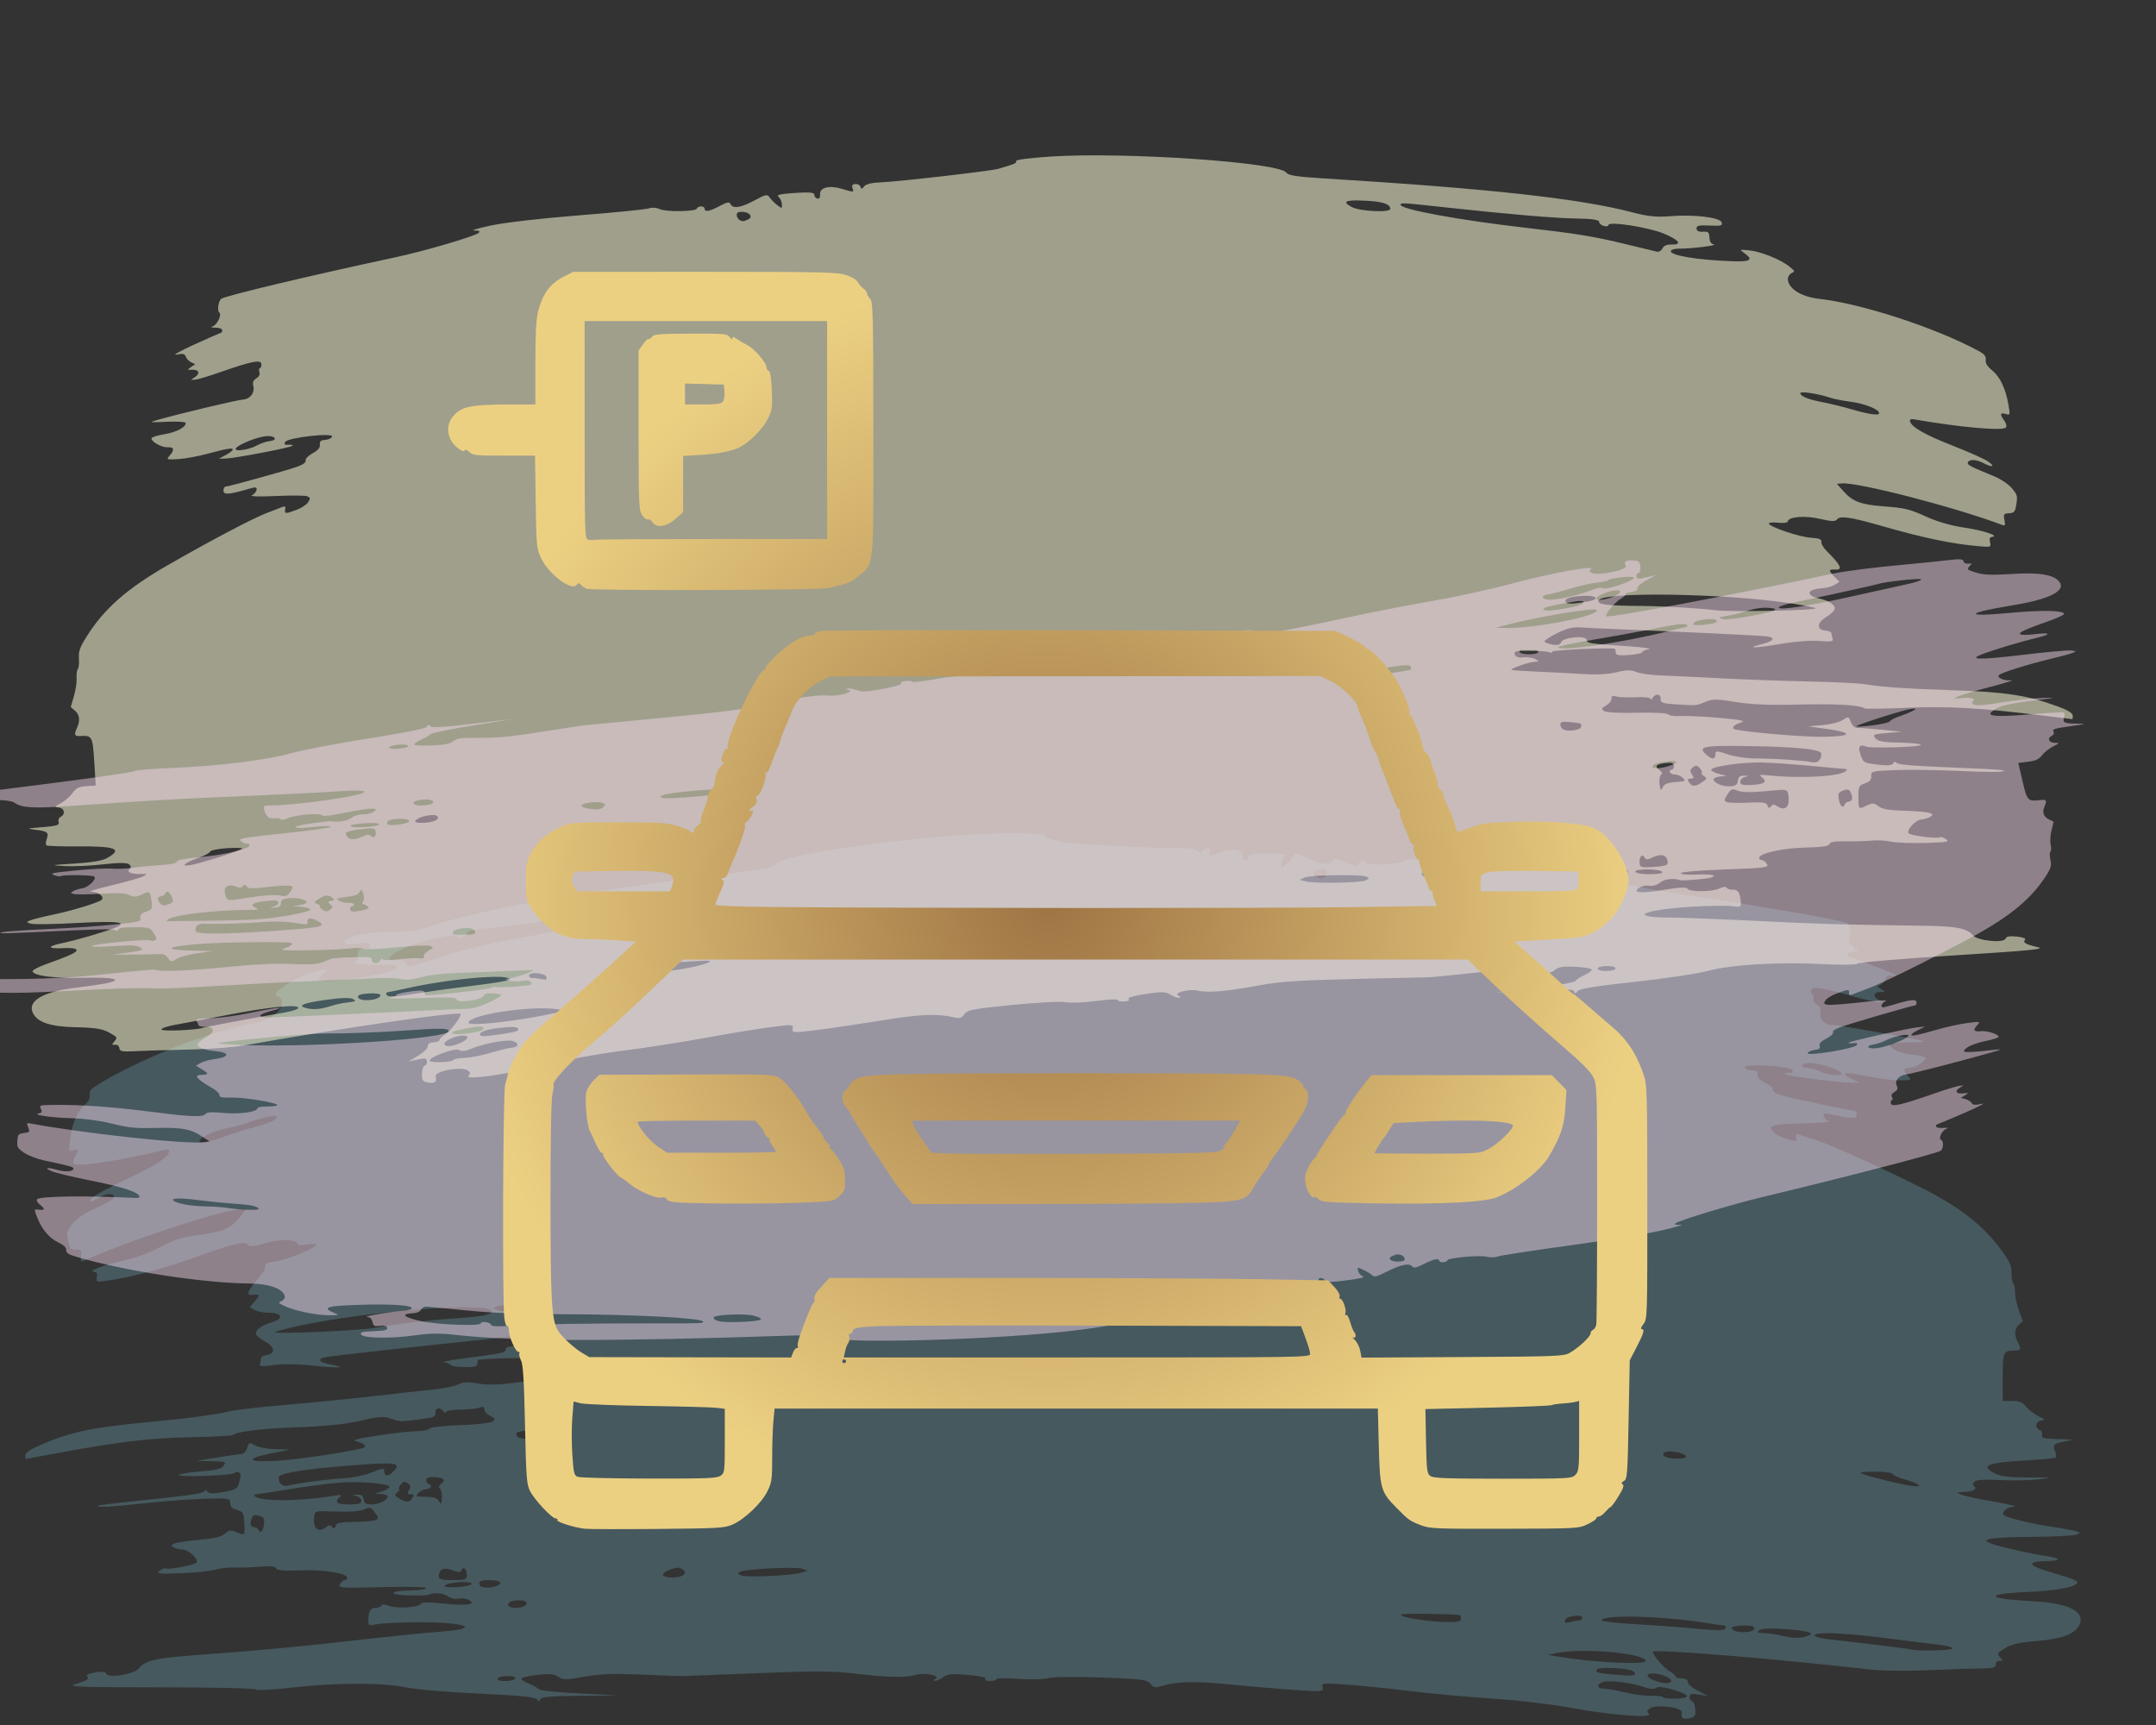 <?xml version="1.0" encoding="UTF-8" standalone="no"?> <svg xmlns:inkscape="http://www.inkscape.org/namespaces/inkscape" xmlns:sodipodi="http://sodipodi.sourceforge.net/DTD/sodipodi-0.dtd" xmlns:xlink="http://www.w3.org/1999/xlink" xmlns="http://www.w3.org/2000/svg" xmlns:svg="http://www.w3.org/2000/svg" version="1.1" id="svg1" width="150" height="120" viewBox="0 0 150 120" sodipodi:docname="icon-5.svg" xml:space="preserve" inkscape:version="1.3.2 (091e20e, 2023-11-25, custom)"><rect x="0" y="0" width="150" height="120" fill="#333333" stroke="none"/><defs id="defs1"><linearGradient id="linearGradient288" inkscape:collect="always"><stop style="stop-color:#9f7444;stop-opacity:1;" offset="0" id="stop287"></stop><stop style="stop-color:#ecd082;stop-opacity:1;" offset="1" id="stop288"></stop></linearGradient><radialGradient inkscape:collect="always" xlink:href="#linearGradient288" id="radialGradient131" cx="279.19" cy="69.739" fx="279.19" fy="69.739" r="45.294" gradientTransform="matrix(1,0,0,1.048,149.76,97.818)" gradientUnits="userSpaceOnUse"></radialGradient></defs><g inkscape:groupmode="layer" inkscape:label="Image" id="g1"><g id="g50" transform="matrix(0.921,0,0,0.921,-322.169,-94.782)" style="stroke-width:1.086"><path style="fill:#81cde0;fill-opacity:0.308;stroke-width:1.086;opacity:0.811" d="m 476.872,232.632 c -0.043,-0.063 -0.052,-0.222 -0.016,-0.354 0.112,-0.421 -2.065,-0.677 -2.475,-0.292 -0.177,0.167 -0.177,0.21 0,0.393 0.325,0.335 -3.06,0.063 -5.97,-0.48 -1.433,-0.267 -4.005,-0.571 -5.781,-0.682 -1.76,-0.11 -4.545,-0.364 -6.19,-0.564 -1.645,-0.2 -3.852,-0.424 -4.906,-0.498 -1.807,-0.127 -1.911,-0.115 -1.824,0.206 0.087,0.322 -0.023,0.334 -1.938,0.21 -1.116,-0.072 -3.345,-0.261 -4.954,-0.42 -2.779,-0.275 -4.125,-0.243 -5.315,0.123 -0.433,0.134 -0.579,0.1 -0.797,-0.184 -0.238,-0.309 -0.639,-0.361 -3.656,-0.473 -1.869,-0.069 -3.687,-0.048 -4.053,0.046 -0.365,0.094 -1.397,0.118 -2.293,0.053 -0.895,-0.065 -1.628,-0.053 -1.628,0.025 0,0.079 -0.224,0.142 -0.498,0.14 -0.32,-0.002 -0.435,-0.06 -0.323,-0.163 0.105,-0.095 -0.421,-0.214 -1.3,-0.294 -1.206,-0.109 -1.552,-0.08 -1.891,0.163 -0.228,0.163 -0.51,0.29 -0.627,0.283 -0.156,-0.01 -0.142,-0.054 0.053,-0.167 0.403,-0.233 -0.888,-0.477 -1.502,-0.283 -0.712,0.224 -2.2,0.194 -4.545,-0.093 -1.654,-0.202 -3.106,-0.21 -7.376,-0.041 -2.924,0.116 -5.465,0.217 -5.648,0.225 -0.183,0.007 -1.588,-0.043 -3.123,-0.111 -2.109,-0.094 -3.175,-0.055 -4.361,0.159 -1.38,0.248 -1.618,0.249 -1.961,0.003 -0.304,-0.217 -0.655,-0.249 -1.586,-0.145 -0.658,0.074 -1.196,0.206 -1.196,0.293 0,0.087 0.254,0.256 0.565,0.375 0.311,0.119 0.638,0.303 0.729,0.409 0.091,0.107 1.485,0.255 3.123,0.332 l 2.959,0.14 -2.946,0.03 c -2.223,0.023 -2.96,0.089 -3.002,0.269 -0.045,0.19 -0.098,0.19 -0.259,-0.003 -0.146,-0.173 -1.379,-0.294 -4.374,-0.429 -2.294,-0.103 -4.769,-0.314 -5.5,-0.468 -1.763,-0.371 -5.312,-0.366 -8.621,0.014 -1.466,0.168 -2.683,0.232 -2.704,0.143 -0.02,-0.089 -3.286,-0.163 -7.257,-0.163 -5.911,0 -7.079,-0.041 -6.447,-0.226 0.908,-0.266 1.14,-0.425 0.912,-0.628 -0.087,-0.076 0.187,-0.197 0.607,-0.268 0.528,-0.089 0.793,-0.06 0.86,0.096 0.155,0.359 2.117,0.041 2.449,-0.397 0.433,-0.571 1.194,-0.768 3.721,-0.961 6.234,-0.477 7.907,-0.631 12.426,-1.143 2.668,-0.303 5.673,-0.609 6.678,-0.681 3.196,-0.229 1.926,-0.721 -1.827,-0.708 -1.243,0.004 -2.573,0.07 -2.957,0.146 -0.642,0.127 -0.698,0.107 -0.698,-0.246 0,-0.707 0.152,-0.986 0.538,-0.986 0.207,0 0.41,-0.079 0.452,-0.175 0.046,-0.105 0.271,-0.097 0.566,0.019 0.583,0.231 2.275,0.128 2.406,-0.146 0.063,-0.128 0.657,-0.134 1.78,-0.017 1.755,0.183 2.472,0.07 1.834,-0.287 -0.183,-0.102 -0.525,-0.142 -0.761,-0.089 -0.251,0.057 -0.599,-0.025 -0.838,-0.195 -0.353,-0.252 -1.014,-0.284 -1.524,-0.073 -0.074,0.03 -0.731,0.039 -1.462,0.019 -1.607,-0.043 -1.359,-0.357 0.299,-0.377 0.603,-0.008 1.096,-0.086 1.096,-0.175 0,-0.089 -1.509,-0.12 -3.353,-0.07 -3.09,0.084 -3.339,0.067 -3.173,-0.22 0.099,-0.171 0.262,-0.311 0.363,-0.311 0.101,0 0.183,-0.078 0.183,-0.173 0,-0.345 -1.809,-0.631 -3.554,-0.563 -1.25,0.049 -1.777,0.005 -1.819,-0.152 -0.042,-0.154 -0.411,-0.192 -1.231,-0.126 -0.644,0.052 -1.519,0.082 -1.943,0.066 -0.424,-0.016 -1.082,0.06 -1.462,0.169 -0.38,0.109 -1.548,0.228 -2.596,0.263 -1.673,0.057 -1.863,0.033 -1.558,-0.195 0.191,-0.143 0.392,-0.22 0.448,-0.17 0.148,0.131 2.198,-0.257 2.327,-0.441 0.175,-0.25 -0.572,-0.966 -1.024,-0.98 -0.228,-0.008 -0.529,-0.078 -0.67,-0.157 -0.253,-0.142 -0.253,-0.146 0,-0.291 0.141,-0.081 0.986,-0.212 1.877,-0.291 1.164,-0.103 1.717,-0.234 1.964,-0.466 0.28,-0.263 0.434,-0.286 0.838,-0.125 0.69,0.275 0.677,0.286 0.632,-0.573 -0.048,-0.919 -0.066,-0.951 -0.628,-1.116 -0.316,-0.093 -0.439,-0.233 -0.439,-0.502 -5e-4,-0.355 -0.09,-0.371 -1.861,-0.326 -1.023,0.026 -3.04,0.176 -4.481,0.334 -2.61,0.285 -3.786,0.353 -3.681,0.212 0.03,-0.041 1.012,-0.173 2.182,-0.294 4.679,-0.483 5.721,-0.626 5.869,-0.802 0.1,-0.119 0.185,-0.112 0.243,0.021 0.055,0.127 0.348,0.163 0.776,0.095 1.445,-0.23 1.485,-0.251 1.647,-0.864 0.124,-0.47 0.118,-0.601 -0.031,-0.683 -0.101,-0.056 -0.259,-0.035 -0.351,0.046 -0.218,0.194 -4.323,0.334 -4.19,0.144 0.057,-0.081 0.79,-0.2 1.632,-0.266 1.168,-0.091 1.582,-0.195 1.75,-0.437 0.206,-0.295 0.145,-0.319 -0.904,-0.341 l -1.125,-0.025 1.528,-0.249 c 0.841,-0.137 1.664,-0.254 1.83,-0.261 0.184,-0.008 0.358,-0.191 0.447,-0.47 0.139,-0.437 0.166,-0.445 0.591,-0.191 0.245,0.147 0.941,0.278 1.546,0.292 l 1.101,0.025 -1.429,0.293 c -2.045,0.42 -1.823,0.687 0.465,0.559 1.665,-0.093 6.452,-0.835 6.601,-1.024 0.114,-0.145 -0.136,-0.324 -0.619,-0.441 -0.374,-0.091 0.035,-0.203 1.627,-0.447 1.169,-0.179 2.488,-0.326 2.93,-0.325 0.442,1.6e-4 0.864,-0.085 0.937,-0.19 0.072,-0.105 1.125,-0.224 2.338,-0.265 1.213,-0.041 2.317,-0.166 2.452,-0.277 0.223,-0.182 0.205,-0.223 -0.185,-0.421 -0.237,-0.12 -0.432,-0.341 -0.432,-0.49 0,-0.202 -0.093,-0.236 -0.366,-0.133 -0.201,0.076 -0.859,0.142 -1.462,0.147 -0.603,0.005 -1.097,0.09 -1.097,0.19 0,0.1 -0.072,0.078 -0.16,-0.048 -0.248,-0.355 -0.656,-0.285 -0.61,0.105 0.034,0.288 -0.123,0.354 -1.157,0.484 -1.565,0.197 -1.497,0.199 -2.229,-0.057 -0.528,-0.184 -0.906,-0.158 -2.259,0.161 -1.124,0.264 -2.588,0.417 -4.749,0.496 -2.776,0.101 -4.626,0.326 -4.936,0.601 -0.058,0.051 -1.527,0.122 -3.266,0.158 -3.104,0.064 -5.559,0.364 -10.32,1.263 -1.087,0.205 -1.998,0.373 -2.027,0.373 -0.028,0 -0.052,-0.123 -0.052,-0.274 0,-0.178 0.388,-0.444 1.104,-0.757 2.275,-0.995 3.838,-1.333 8,-1.73 3.276,-0.312 5.274,-0.579 6.446,-0.86 0.402,-0.097 2.316,-0.31 4.253,-0.474 1.937,-0.164 4.927,-0.462 6.645,-0.662 1.718,-0.2 3.717,-0.422 4.442,-0.492 0.726,-0.07 1.542,-0.241 1.814,-0.378 0.371,-0.188 0.738,-0.206 1.472,-0.073 0.628,0.114 1.524,0.107 2.506,-0.019 0.841,-0.108 2.395,-0.287 3.454,-0.398 1.059,-0.111 1.946,-0.229 1.969,-0.264 0.069,-0.099 -1.275,-0.479 -1.742,-0.493 -0.421,-0.012 -0.422,-0.014 -0.093,-0.211 0.183,-0.11 0.58,-0.19 0.883,-0.178 0.377,0.015 0.575,-0.068 0.627,-0.264 0.065,-0.244 -0.101,-0.274 -1.149,-0.207 -0.673,0.043 -1.329,0.138 -1.457,0.21 -0.128,0.072 -0.232,0.058 -0.232,-0.032 0,-0.129 -4.625,-0.044 -4.751,0.088 -0.017,0.019 -0.033,0.149 -0.033,0.29 0,0.192 -0.247,0.251 -0.996,0.238 -0.548,-0.009 -0.996,-0.076 -0.997,-0.148 -5e-4,-0.072 -0.225,-0.158 -0.499,-0.191 -0.274,-0.033 0.339,-0.169 1.362,-0.302 3.137,-0.41 3.256,-0.436 3.256,-0.694 0,-0.363 1.747,-0.327 1.937,0.04 0.106,0.205 0.284,0.241 0.698,0.141 0.305,-0.074 0.555,-0.2 0.555,-0.279 0,-0.079 -0.452,-0.333 -1.005,-0.563 -0.735,-0.306 -1.208,-0.391 -1.761,-0.317 -0.416,0.056 -1.593,0.188 -2.617,0.294 -4.797,0.496 -10.82,1.165 -11.332,1.258 -0.75,0.136 -0.604,0.401 0.31,0.565 1.373,0.246 0.627,0.299 -1.289,0.091 -1.155,-0.125 -2.343,-0.144 -3.009,-0.048 -0.915,0.132 -1.089,0.114 -1.03,-0.105 0.04,-0.145 0.071,-0.337 0.071,-0.427 0,-0.09 0.194,-0.19 0.431,-0.223 0.674,-0.093 0.627,-0.605 -0.092,-0.999 -0.331,-0.181 -0.642,-0.422 -0.691,-0.534 -0.134,-0.311 0.307,-0.678 1.1,-0.914 1.056,-0.314 0.889,-0.757 -0.286,-0.757 -0.318,0 -0.744,-0.09 -0.946,-0.2 l -0.368,-0.2 0.392,-0.46 c 0.397,-0.465 0.369,-0.544 -0.173,-0.481 -0.555,0.065 -0.393,-0.33 0.591,-1.438 0.234,-0.263 0.395,-0.591 0.358,-0.728 -0.049,-0.184 0.155,-0.278 0.771,-0.355 0.886,-0.111 3.192,-1.063 3.098,-1.28 -0.03,-0.07 -0.356,-0.073 -0.723,-0.005 -0.371,0.068 -0.686,0.045 -0.708,-0.052 -0.082,-0.355 -1.325,-0.378 -2.434,-0.044 -0.869,0.261 -1.161,0.286 -1.308,0.111 -0.219,-0.26 -1.073,-0.082 -3.134,0.655 -3.309,1.182 -5.486,1.779 -7.596,2.082 -0.703,0.101 -0.747,0.083 -0.682,-0.273 0.052,-0.277 0,-0.385 -0.178,-0.396 -0.59,-0.037 0.643,-0.535 2.059,-0.831 0.912,-0.191 1.991,-0.572 2.724,-0.962 1.338,-0.712 1.589,-0.789 3.36,-1.041 1.583,-0.225 2.204,-0.506 2.808,-1.272 l 0.495,-0.627 -0.384,-0.008 c -1.235,-0.025 -8.434,2.333 -11.925,3.907 -0.169,0.076 -0.201,-0.006 -0.151,-0.384 0.058,-0.438 0.023,-0.481 -0.384,-0.481 -0.395,0 -0.465,-0.078 -0.592,-0.659 -0.134,-0.613 -0.114,-0.699 0.267,-1.218 0.226,-0.307 0.799,-0.747 1.274,-0.978 1.788,-0.869 1.993,-0.993 1.92,-1.163 -0.112,-0.26 -0.63,-0.211 -1.169,0.112 -0.676,0.405 -0.906,0.34 -0.353,-0.1 0.256,-0.203 1.392,-0.801 2.525,-1.328 2.059,-0.958 3.054,-1.604 3.157,-2.049 0.037,-0.164 -0.062,-0.209 -0.322,-0.146 -3.456,0.83 -6.683,1.319 -6.878,1.042 -0.076,-0.107 -0.037,-0.311 0.1,-0.527 0.314,-0.498 0.278,-0.636 -0.13,-0.489 -0.35,0.126 -0.352,0.122 -0.26,-0.711 0.133,-1.207 0.494,-2.104 1.063,-2.64 0.355,-0.334 0.478,-0.57 0.432,-0.823 -0.051,-0.276 0.075,-0.441 0.557,-0.741 3.11,-1.933 8.512,-4.077 11.716,-4.651 1.338,-0.24 2.262,-0.899 2.262,-1.615 0,-0.181 -0.135,-0.382 -0.299,-0.447 -0.289,-0.114 -0.284,-0.132 0.134,-0.518 0.61,-0.564 2.092,-1.27 2.956,-1.407 0.716,-0.114 0.724,-0.11 0.366,0.185 -0.659,0.544 -0.435,0.691 0.864,0.566 2.682,-0.257 4.809,-0.75 4.666,-1.082 -0.042,-0.097 -0.324,-0.155 -0.627,-0.129 -0.818,0.068 -2.991,-0.057 -2.644,-0.153 0.212,-0.059 0.299,-0.217 0.299,-0.546 0,-0.402 0.061,-0.463 0.465,-0.463 0.314,0 0.465,-0.088 0.465,-0.271 0,-0.22 -0.188,-0.251 -1,-0.163 -0.862,0.093 -0.989,0.068 -0.922,-0.183 0.102,-0.384 2.091,-0.749 3.865,-0.709 0.991,0.022 1.671,-0.09 2.775,-0.456 3.94,-1.307 10.743,-2.493 23.258,-4.052 1.873,-0.233 2.566,-0.388 2.684,-0.598 0.453,-0.806 11.989,-2.334 17.622,-2.334 1.587,0 2.736,0.072 2.695,0.17 -0.068,0.157 0.113,0.223 1.387,0.507 0.586,0.131 7.555,0.49 8.946,0.461 0.684,-0.014 1.111,0.064 1.251,0.23 0.168,0.198 0.225,0.201 0.269,0.013 0.03,-0.131 0.199,-0.238 0.373,-0.238 0.227,0 0.295,0.081 0.241,0.286 -0.094,0.35 -0.099,0.35 0.807,0.011 0.927,-0.346 1.67,-0.207 1.67,0.313 0,0.253 0.073,0.347 0.233,0.297 0.128,-0.04 0.218,-0.175 0.199,-0.3 -0.024,-0.165 0.374,-0.225 1.462,-0.221 1.081,0.004 1.431,0.06 1.263,0.2 -0.128,0.107 -0.233,0.363 -0.233,0.57 0,0.362 0.013,0.364 0.365,0.051 0.201,-0.179 0.44,-0.455 0.532,-0.613 0.148,-0.256 0.272,-0.24 1.101,0.143 1.087,0.502 1.703,0.57 1.86,0.206 0.093,-0.215 0.232,-0.204 0.83,0.066 0.818,0.37 1.16,0.409 1.16,0.134 0,-0.223 0.486,-0.26 0.579,-0.044 0.099,0.228 2.363,0.117 2.81,-0.138 0.219,-0.125 0.578,-0.173 0.797,-0.107 0.219,0.066 2.582,0.154 5.249,0.194 2.805,0.043 5.636,0.187 6.712,0.343 1.023,0.148 1.621,0.284 1.329,0.302 -0.373,0.023 -0.472,0.082 -0.332,0.198 0.287,0.239 4.158,1.115 6.394,1.447 6.392,0.95 12.917,2.075 13.319,2.296 0.236,0.13 0.395,0.881 0.219,1.037 -0.192,0.17 0.228,0.912 0.569,1.007 0.183,0.051 0.106,0.092 -0.201,0.108 -0.274,0.014 -0.498,0.112 -0.498,0.217 0,0.105 0.045,0.193 0.1,0.196 0.055,0.003 0.997,0.348 2.093,0.767 1.097,0.419 1.715,0.719 1.375,0.667 -0.469,-0.071 -0.637,-0.025 -0.695,0.191 -0.042,0.156 -0.212,0.36 -0.378,0.452 l -0.302,0.167 0.332,0.197 c 0.327,0.194 0.325,0.197 -0.1,0.209 -0.498,0.014 -0.57,0.326 -0.133,0.578 l 0.299,0.172 -0.301,0.012 c -0.166,0.007 -1.033,-0.193 -1.927,-0.444 -2.459,-0.69 -3.154,-0.781 -3.154,-0.415 0,0.165 0.058,0.3 0.129,0.3 0.071,0 0.095,0.127 0.053,0.283 -0.048,0.184 0.042,0.347 0.259,0.466 0.24,0.131 0.317,0.286 0.269,0.546 -0.098,0.534 0.299,0.992 0.861,0.993 0.449,8.6e-4 4.811,0.754 6.536,1.128 0.66,0.143 0.593,0.161 -0.698,0.182 -0.786,0.013 -1.429,0.095 -1.429,0.183 0,0.322 0.755,0.655 1.694,0.748 0.53,0.052 0.964,0.167 0.964,0.256 0,0.269 -0.759,0.742 -1.19,0.742 -0.481,0 -0.518,0.222 -0.106,0.634 0.284,0.284 0.253,0.299 -0.631,0.305 -0.512,0.003 -1.528,-0.118 -2.259,-0.27 -1.506,-0.313 -2.016,-0.352 -1.872,-0.145 0.055,0.079 0.319,0.241 0.587,0.361 l 0.487,0.218 -0.531,0.019 c -0.696,0.025 -5.008,-0.521 -5.094,-0.646 -0.037,-0.053 0.105,-0.096 0.314,-0.096 0.299,0 0.346,-0.05 0.22,-0.231 -0.218,-0.313 -3.69,-0.482 -3.557,-0.173 0.052,0.118 0.291,0.214 0.535,0.214 0.339,0 0.438,0.078 0.424,0.331 -0.012,0.233 0.161,0.416 0.593,0.619 0.346,0.164 0.588,0.385 0.557,0.511 -0.033,0.137 0.218,0.301 0.651,0.425 0.798,0.23 5.212,1.163 5.501,1.163 0.104,0 0.188,0.14 0.188,0.312 0,0.32 -0.425,0.307 -2.044,-0.061 -0.403,-0.092 -0.503,-0.06 -0.455,0.144 0.032,0.144 0.206,0.32 0.383,0.391 0.177,0.071 -0.634,0.144 -1.804,0.162 -1.169,0.018 -2.238,0.096 -2.375,0.173 -0.229,0.129 -0.232,0.165 -0.035,0.447 0.118,0.169 0.517,0.4 0.887,0.513 0.88,0.27 0.969,0.262 0.877,-0.081 -0.059,-0.219 -0.012,-0.265 0.218,-0.19 0.162,0.054 0.714,0.228 1.226,0.387 1.034,0.322 4.463,1.864 7.706,3.466 3.172,1.567 4.995,2.982 6.436,4.994 0.56,0.782 0.677,1.061 0.677,1.614 0,0.367 0.06,0.721 0.133,0.786 0.073,0.065 0.133,0.367 0.133,0.672 0,0.305 0.131,0.915 0.291,1.355 l 0.291,0.8 -0.291,0.277 c -0.338,0.322 -0.371,0.768 -0.096,1.29 0.281,0.532 0.25,0.655 -0.162,0.658 -0.939,0.007 -0.964,0.057 -0.964,2.021 v 1.788 h 0.71 c 0.556,0 0.79,0.098 1.077,0.452 0.202,0.249 0.615,0.567 0.918,0.707 0.514,0.238 0.526,0.259 0.185,0.323 -0.421,0.078 -0.489,0.532 -0.106,0.706 0.157,0.071 0.23,0.227 0.185,0.394 -0.061,0.229 0.151,0.28 1.236,0.301 1.212,0.023 1.252,0.036 0.541,0.166 -0.897,0.165 -1.005,0.269 -0.79,0.762 0.087,0.2 0.107,0.409 0.043,0.465 -0.063,0.056 -1.123,0.157 -2.356,0.225 -2.899,0.159 -3.427,0.419 -2.109,1.039 0.343,0.161 1.217,0.247 2.459,0.243 1.823,-0.006 1.863,6.1e-4 0.731,0.138 -0.658,0.08 -1.974,0.104 -2.924,0.054 -1.106,-0.058 -1.8,-0.018 -1.927,0.112 -0.163,0.166 -0.167,0.232 -0.023,0.366 0.244,0.226 -0.094,0.402 -0.819,0.427 -0.545,0.019 -0.547,0.022 -0.155,0.197 0.219,0.098 1.326,0.337 2.459,0.531 1.133,0.195 1.813,0.363 1.512,0.375 -0.513,0.02 -0.994,0.44 -0.751,0.655 0.213,0.188 2.25,0.676 3.692,0.884 0.804,0.116 1.612,0.264 1.794,0.33 0.332,0.119 0.332,0.119 -0.066,0.256 -0.219,0.075 -1.774,0.149 -3.455,0.163 -3.188,0.027 -3.967,0.191 -2.72,0.575 0.959,0.295 2.926,0.728 4.022,0.886 1.131,0.163 1.029,0.369 -0.182,0.369 -0.503,0 -0.931,0.086 -0.951,0.191 -0.036,0.189 0.453,0.381 2.457,0.965 0.568,0.166 1.001,0.374 0.962,0.462 -0.15,0.348 -1.567,0.612 -3.822,0.713 -2.272,0.102 -2.978,0.301 -1.794,0.507 0.311,0.054 1.374,0.143 2.363,0.199 2.521,0.141 3.779,0.754 3.436,1.674 -0.281,0.754 -1.253,1.152 -3.208,1.314 -1.405,0.116 -1.974,0.244 -2.459,0.554 -0.596,0.38 -0.617,0.417 -0.373,0.676 0.252,0.267 0.251,0.273 -0.033,0.273 -0.17,0 -0.291,0.119 -0.291,0.286 0,0.232 -0.221,0.288 -1.163,0.295 -0.64,0.005 -1.911,0.044 -2.824,0.088 -2.325,0.111 -4.434,0.108 -5.449,-0.007 -7.356,-0.832 -16.294,-1.563 -16.446,-1.344 -0.107,0.153 0.824,1.245 1.263,1.48 0.238,0.128 0.432,0.3 0.432,0.384 0,0.084 0.209,0.152 0.465,0.152 0.313,0 0.465,0.088 0.465,0.27 0,0.156 0.323,0.437 0.764,0.665 l 0.764,0.395 -0.698,-0.111 c -0.582,-0.092 -0.698,-0.06 -0.698,0.193 0,0.167 0.083,0.304 0.184,0.304 0.102,0 0.21,0.249 0.241,0.559 0.046,0.442 0,0.581 -0.217,0.664 -0.362,0.139 -0.677,0.138 -0.775,-0.003 z m 0.355,-1.572 c 0.115,-0.264 -2.036,-0.895 -2.285,-0.67 -0.146,0.132 -0.443,0.114 -0.951,-0.057 -0.966,-0.326 -2.678,-0.531 -3.117,-0.373 -0.486,0.175 -0.431,0.498 0.086,0.502 0.238,0.002 0.97,0.13 1.628,0.285 0.658,0.155 1.542,0.271 1.965,0.257 0.423,-0.013 0.807,0.03 0.853,0.096 0.126,0.181 1.741,0.145 1.821,-0.041 z m -1.188,-1.163 c 0.093,-0.217 -0.755,-0.579 -1.358,-0.581 -0.581,-0.002 -0.547,0.267 0.066,0.513 0.656,0.263 1.195,0.292 1.291,0.068 z m -87.311,-0.201 c 0.052,-0.117 -0.173,-0.191 -0.582,-0.191 -0.365,0 -0.702,0.086 -0.747,0.191 -0.051,0.117 0.173,0.191 0.582,0.191 0.365,0 0.701,-0.086 0.747,-0.191 z m 84.591,-0.366 c 0,-0.219 -0.515,-0.366 -1.462,-0.417 -1.065,-0.057 -1.462,-0.003 -1.462,0.203 0,0.163 0.407,0.224 2.359,0.353 0.311,0.021 0.565,-0.042 0.565,-0.138 z m 0.797,-0.953 c 0,-0.591 -4.729,-1.018 -6.712,-0.606 l -0.664,0.138 0.864,0.146 c 2.479,0.42 6.512,0.619 6.512,0.322 z m 23.181,-0.946 c 0.04,-0.092 -0.45,-0.227 -1.089,-0.299 -0.639,-0.072 -2.447,-0.296 -4.019,-0.498 -3.068,-0.394 -5.316,-0.476 -5.316,-0.194 0,0.096 0.464,0.225 1.03,0.287 2.31,0.252 6.093,0.716 6.28,0.771 0.481,0.14 3.048,0.086 3.113,-0.066 z m -11.104,-0.904 c 0.828,-0.238 0.379,-0.416 -1.387,-0.552 -1.19,-0.091 -1.901,-0.07 -2.093,0.063 -0.248,0.172 -0.194,0.205 0.374,0.228 0.366,0.015 0.934,0.096 1.263,0.18 0.792,0.202 1.339,0.226 1.844,0.081 z m -3.87,-0.596 c 0.04,-0.174 -0.18,-0.238 -0.82,-0.238 -0.481,0 -0.875,0.08 -0.875,0.178 0,0.394 1.606,0.451 1.695,0.06 z m -2.16,-0.048 c 0.046,-0.105 0.012,-0.191 -0.093,-0.192 -0.096,-6.2e-4 -0.682,-0.084 -1.304,-0.184 -3.397,-0.55 -7.974,-0.664 -7.974,-0.199 0,0.074 1.151,0.201 2.558,0.282 1.407,0.081 3.186,0.209 3.954,0.284 2.179,0.213 2.769,0.215 2.857,0.01 z m -20.002,-0.695 c 0,-0.142 -0.014,-0.263 -0.033,-0.27 -0.296,-0.106 -4.319,-0.159 -4.472,-0.059 -0.27,0.177 1.938,0.545 3.409,0.568 0.839,0.013 1.096,-0.043 1.096,-0.24 z m 8.921,0.123 c 0.137,0 0.249,-0.09 0.249,-0.201 0,-0.31 -1.229,-0.138 -1.303,0.182 -0.048,0.208 0.035,0.24 0.372,0.143 0.238,-0.068 0.545,-0.124 0.682,-0.124 z m -79.701,-1.069 c 0.384,-0.211 0.217,-0.456 -0.31,-0.456 -0.616,0 -0.969,0.164 -0.866,0.401 0.083,0.194 0.859,0.23 1.177,0.055 z m -3.952,-1.701 c 0.057,-0.249 -1.828,-0.128 -2.017,0.13 -0.083,0.114 0.255,0.159 0.92,0.124 0.579,-0.031 1.072,-0.145 1.097,-0.253 z m 1.87,0.172 c 0.561,-0.216 0.301,-0.452 -0.498,-0.452 -0.737,0 -0.933,0.123 -0.709,0.445 0.11,0.157 0.805,0.161 1.207,0.007 z m -2.226,-0.822 c 0,-0.46 -0.26,-0.715 -0.399,-0.391 -0.072,0.166 -0.221,0.193 -0.483,0.086 -0.838,-0.341 -1.236,-0.201 -1.242,0.437 0,0.171 0.298,0.238 1.061,0.238 0.964,0 1.063,-0.035 1.063,-0.37 z m 16.347,-0.014 c 0.177,-0.167 0.177,-0.209 0,-0.375 -0.255,-0.24 -0.479,-0.239 -1.1,0.008 -0.276,0.11 -0.467,0.281 -0.424,0.38 0.102,0.237 1.269,0.227 1.524,-0.013 z m 8.918,-0.178 0.451,-0.144 -0.387,-0.152 c -0.439,-0.172 -4.293,0.014 -4.677,0.226 -0.227,0.125 -0.219,0.152 0.082,0.282 0.384,0.165 3.862,0.003 4.533,-0.212 z m -40.589,-3.673 c 0.04,-0.424 -0.016,-0.516 -0.372,-0.629 -0.29,-0.091 -0.453,-0.052 -0.532,0.127 -0.191,0.431 -0.133,0.735 0.14,0.735 0.142,0 0.297,0.09 0.344,0.201 0.143,0.332 0.371,0.096 0.42,-0.434 z m 4.709,0.22 c 0.19,-0.146 0.316,-0.144 0.441,0.005 0.131,0.156 0.195,0.135 0.253,-0.082 0.062,-0.233 0.348,-0.293 1.444,-0.304 0.751,-0.008 1.474,-0.074 1.605,-0.149 0.219,-0.124 0.212,-0.172 -0.089,-0.578 -0.297,-0.401 -0.373,-0.421 -0.802,-0.219 -0.293,0.139 -1.094,0.201 -2.103,0.163 -1.619,-0.061 -1.63,-0.059 -1.673,0.381 -0.092,0.931 0.299,1.263 0.925,0.783 z m 2.641,-1.975 c 0,-0.152 -0.163,-0.309 -0.365,-0.353 -0.352,-0.077 -0.351,-0.08 0.052,-0.108 0.314,-0.021 0.433,0.065 0.486,0.353 0.055,0.302 0.181,0.381 0.607,0.381 0.559,0 1.215,-0.325 1.215,-0.602 0,-0.088 -0.224,-0.169 -0.498,-0.18 l -0.498,-0.02 0.565,-0.181 c 0.311,-0.1 0.565,-0.254 0.565,-0.343 0,-0.26 -2.436,-0.448 -3.97,-0.306 -0.777,0.072 -2.444,0.297 -3.704,0.501 -1.261,0.204 -2.362,0.37 -2.448,0.37 -0.086,0 -0.119,0.052 -0.076,0.115 0.308,0.442 3.443,0.43 6.078,-0.022 0.461,-0.079 0.545,-0.056 0.365,0.102 -0.444,0.391 -0.227,0.567 0.698,0.567 0.719,0 0.93,-0.062 0.93,-0.273 z m 5.958,-0.901 c -0.141,-0.134 -0.13,-0.207 0.055,-0.364 0.388,-0.328 0.266,-0.474 -0.432,-0.517 -0.515,-0.032 -0.664,0.023 -0.664,0.244 0,0.157 0.093,0.286 0.207,0.286 0.115,0 0.17,0.086 0.125,0.191 -0.046,0.105 -0.217,0.191 -0.381,0.191 -0.165,0 -0.415,0.126 -0.557,0.28 -0.236,0.256 -0.189,0.28 0.556,0.286 0.595,0.004 0.864,0.092 0.997,0.324 0.165,0.287 0.187,0.266 0.226,-0.218 0.024,-0.298 -0.035,-0.609 -0.133,-0.702 z m -2.104,0.697 c 0.139,-0.24 0.117,-0.286 -0.133,-0.286 -0.257,0 -0.274,-0.042 -0.125,-0.3 0.144,-0.249 0.141,-0.33 -0.017,-0.474 -0.105,-0.095 -0.258,-0.174 -0.341,-0.176 -0.175,-0.003 -0.537,0.566 -0.365,0.575 0.064,0.003 -0.012,0.105 -0.148,0.225 -0.251,0.209 -0.244,0.231 0.133,0.462 0.531,0.324 0.796,0.317 0.995,-0.026 z m -7.575,-1.253 c 0.767,-0.103 1.904,-0.219 2.525,-0.256 0.621,-0.037 1.533,-0.238 2.027,-0.445 0.693,-0.291 0.897,-0.32 0.897,-0.128 0,0.425 0.243,0.492 0.594,0.162 0.818,-0.768 0.436,-0.831 -3.255,-0.535 -3.615,0.29 -5.313,0.581 -5.313,0.912 0,0.448 0.326,0.713 0.731,0.595 0.219,-0.064 1.027,-0.201 1.794,-0.305 z m 121.271,0.201 c -0.146,-0.093 -0.609,-0.264 -1.028,-0.381 -0.419,-0.117 -0.796,-0.292 -0.839,-0.39 -0.042,-0.098 -0.621,-0.178 -1.287,-0.178 -0.666,0 -1.177,0.048 -1.136,0.106 0.107,0.153 3.538,0.996 4.09,1.004 0.379,0.006 0.416,-0.024 0.199,-0.161 z m -17.477,-2.069 c 0,-0.198 -0.652,-0.405 -1.279,-0.405 -0.471,0 -0.614,0.291 -0.216,0.44 0.425,0.159 1.495,0.134 1.495,-0.035 z m -86.994,-1.474 c 0.116,-0.064 0.21,-0.236 0.21,-0.383 0,-0.212 -0.156,-0.242 -0.764,-0.144 -0.861,0.139 -0.891,0.156 -0.769,0.439 0.094,0.219 0.979,0.277 1.323,0.088 z m -12.083,-8.261 c 1.446,-0.26 3.925,-0.563 5.559,-0.679 2.67,-0.189 3.279,-0.298 3.279,-0.584 0,-0.723 -9.327,-0.02 -14.486,1.092 -0.987,0.213 -1.824,0.433 -1.861,0.49 -0.106,0.166 6.339,-0.107 7.509,-0.318 z m 11.288,-1.323 c 0.118,-0.274 -0.28,-0.401 -1.257,-0.401 -1.016,0 -1.383,0.318 -0.498,0.432 1.133,0.146 1.683,0.136 1.755,-0.031 z m -22.385,-13.21 c 0.548,-0.2 1.475,-0.488 2.06,-0.641 1.142,-0.299 1.661,-0.55 1.661,-0.803 0,-0.161 -1.411,0.153 -2.259,0.504 -0.256,0.106 -0.923,0.282 -1.484,0.391 -1.064,0.207 -2.105,0.699 -2.105,0.994 0,0.209 0.785,0.045 2.126,-0.444 z m 121.929,-4.71 c -0.204,-0.284 -1.708,-0.777 -2.372,-0.777 -0.686,0 -0.856,0.373 -0.18,0.396 0.238,0.008 0.671,0.128 0.964,0.266 0.624,0.295 1.777,0.379 1.588,0.115 z m -105.582,-8.842 c 2.263,-0.696 3.549,-0.988 7.309,-1.66 4.872,-0.87 9.303,-1.972 9.303,-2.314 0,-0.182 -0.038,-0.178 -3.455,0.413 -4.701,0.814 -8.112,1.321 -9.735,1.447 -1.208,0.094 -1.695,0.2 -1.695,0.368 0,0.263 -0.633,0.503 -0.693,0.263 -0.07,-0.281 -3.004,0.372 -4.118,0.916 -1.153,0.564 -1.381,0.945 -0.515,0.863 0.335,-0.032 0.568,0.055 0.683,0.254 0.099,0.17 0.294,0.263 0.449,0.212 0.15,-0.049 1.261,-0.393 2.467,-0.764 z m 20.286,-4.036 c 0.768,-0.46 0.494,-0.59 -0.916,-0.436 -1.411,0.154 -1.96,0.363 -1.96,0.744 0,0.3 2.267,0.057 2.877,-0.308 z m 46.219,-1.927 c 0.116,-0.064 0.21,-0.24 0.21,-0.393 0,-0.203 -0.131,-0.261 -0.488,-0.218 -0.522,0.063 -0.747,0.445 -0.35,0.593 0.376,0.14 0.405,0.14 0.628,0.018 z" id="path1"></path><path style="fill:#f2f3d0;fill-opacity:0.697;stroke-width:1.086;opacity:0.811" d="m 382.716,184.582 c 0.039,-0.065 0.038,-0.225 -0.006,-0.354 -0.138,-0.413 2.018,-0.806 2.452,-0.447 0.187,0.155 0.19,0.199 0.025,0.392 -0.303,0.355 3.058,-0.13 5.928,-0.854 1.413,-0.357 3.961,-0.821 5.727,-1.044 1.749,-0.221 4.513,-0.65 6.142,-0.952 1.629,-0.303 3.818,-0.665 4.865,-0.806 1.796,-0.241 1.9,-0.235 1.834,0.091 -0.067,0.327 0.044,0.332 1.948,0.088 1.11,-0.142 3.322,-0.471 4.917,-0.731 2.756,-0.449 4.102,-0.502 5.312,-0.211 0.441,0.106 0.584,0.064 0.784,-0.233 0.218,-0.323 0.615,-0.4 3.619,-0.702 1.861,-0.187 3.677,-0.28 4.048,-0.209 0.371,0.071 1.402,0.03 2.292,-0.091 0.89,-0.121 1.622,-0.156 1.626,-0.077 0.005,0.079 0.233,0.127 0.506,0.108 0.319,-0.022 0.431,-0.087 0.312,-0.183 -0.111,-0.088 0.407,-0.24 1.279,-0.375 1.197,-0.185 1.544,-0.177 1.897,0.043 0.238,0.148 0.527,0.258 0.643,0.243 0.155,-0.02 0.138,-0.063 -0.063,-0.164 -0.417,-0.208 0.856,-0.532 1.482,-0.377 0.725,0.179 2.207,0.055 4.53,-0.379 1.638,-0.306 3.087,-0.405 7.359,-0.504 2.925,-0.068 5.468,-0.127 5.651,-0.131 0.183,-0.004 1.582,-0.142 3.11,-0.307 2.099,-0.226 3.165,-0.255 4.363,-0.116 1.393,0.161 1.63,0.147 1.957,-0.12 0.29,-0.236 0.639,-0.29 1.574,-0.245 0.661,0.032 1.206,0.13 1.212,0.217 0.006,0.087 -0.237,0.272 -0.54,0.41 -0.303,0.138 -0.618,0.343 -0.701,0.454 -0.084,0.112 -1.466,0.348 -3.096,0.528 l -2.945,0.326 2.942,-0.155 c 2.22,-0.117 2.959,-0.098 3.013,0.079 0.057,0.187 0.11,0.183 0.259,-0.019 0.135,-0.182 1.358,-0.38 4.338,-0.703 2.283,-0.248 4.74,-0.614 5.46,-0.813 1.736,-0.481 5.278,-0.699 8.605,-0.529 1.474,0.075 2.692,0.063 2.707,-0.027 0.014,-0.09 3.27,-0.369 7.232,-0.619 5.899,-0.372 7.062,-0.486 6.42,-0.631 -0.923,-0.208 -1.165,-0.353 -0.95,-0.569 0.082,-0.082 -0.199,-0.185 -0.623,-0.229 -0.533,-0.056 -0.795,-0.01 -0.853,0.149 -0.132,0.368 -2.11,0.174 -2.469,-0.243 -0.468,-0.543 -1.24,-0.691 -3.774,-0.725 -6.252,-0.084 -7.931,-0.132 -12.473,-0.359 -2.682,-0.134 -5.7,-0.251 -6.708,-0.259 -3.204,-0.027 -1.967,-0.598 1.779,-0.822 1.24,-0.074 2.572,-0.092 2.96,-0.041 0.649,0.086 0.703,0.063 0.681,-0.289 -0.044,-0.706 -0.214,-0.975 -0.599,-0.951 -0.207,0.013 -0.415,-0.053 -0.462,-0.146 -0.052,-0.102 -0.277,-0.08 -0.563,0.055 -0.567,0.267 -2.262,0.271 -2.41,0.006 -0.071,-0.124 -0.664,-0.092 -1.777,0.095 -1.74,0.293 -2.463,0.226 -1.848,-0.171 0.176,-0.114 0.515,-0.175 0.754,-0.137 0.254,0.041 0.596,-0.062 0.824,-0.247 0.336,-0.274 0.994,-0.347 1.516,-0.169 0.076,0.025 0.732,-0.007 1.46,-0.073 1.601,-0.145 1.334,-0.441 -0.322,-0.357 -0.602,0.03 -1.1,-0.017 -1.105,-0.106 -0.006,-0.089 1.498,-0.215 3.342,-0.281 3.089,-0.11 3.337,-0.143 3.153,-0.419 -0.11,-0.164 -0.281,-0.294 -0.382,-0.288 -0.101,0.006 -0.188,-0.066 -0.194,-0.161 -0.022,-0.344 1.765,-0.743 3.511,-0.785 1.25,-0.03 1.773,-0.107 1.805,-0.266 0.032,-0.157 0.399,-0.218 1.22,-0.203 0.647,0.012 1.521,-0.014 1.943,-0.056 0.422,-0.043 1.083,-0.008 1.47,0.077 0.386,0.085 1.559,0.13 2.607,0.1 1.673,-0.048 1.861,-0.084 1.543,-0.293 -0.199,-0.131 -0.405,-0.195 -0.458,-0.141 -0.139,0.14 -2.21,-0.118 -2.35,-0.293 -0.191,-0.238 0.51,-1 0.961,-1.043 0.227,-0.022 0.523,-0.111 0.659,-0.199 0.243,-0.158 0.243,-0.161 -0.018,-0.29 -0.146,-0.072 -0.997,-0.149 -1.892,-0.172 -1.169,-0.03 -1.729,-0.126 -1.989,-0.341 -0.296,-0.245 -0.451,-0.258 -0.844,-0.072 -0.671,0.317 -0.658,0.328 -0.667,-0.532 -0.01,-0.92 0.006,-0.953 0.557,-1.153 0.31,-0.112 0.423,-0.26 0.406,-0.529 -0.022,-0.355 0.067,-0.376 1.837,-0.443 1.023,-0.038 3.045,-0.015 4.493,0.051 2.623,0.12 3.801,0.114 3.687,-0.02 -0.033,-0.039 -1.021,-0.109 -2.196,-0.156 -4.701,-0.188 -5.749,-0.265 -5.908,-0.431 -0.107,-0.112 -0.192,-0.1 -0.241,0.036 -0.047,0.13 -0.338,0.185 -0.768,0.144 -1.457,-0.139 -1.498,-0.157 -1.698,-0.759 -0.153,-0.461 -0.156,-0.593 -0.012,-0.684 0.098,-0.062 0.256,-0.051 0.353,0.024 0.23,0.179 4.335,0.062 4.191,-0.12 -0.062,-0.077 -0.801,-0.15 -1.645,-0.163 -1.171,-0.018 -1.591,-0.095 -1.775,-0.326 -0.224,-0.282 -0.165,-0.309 0.881,-0.398 l 1.121,-0.095 -1.541,-0.152 c -0.848,-0.084 -1.677,-0.149 -1.843,-0.146 -0.185,0.004 -0.37,-0.168 -0.476,-0.441 -0.166,-0.427 -0.193,-0.434 -0.602,-0.153 -0.235,0.162 -0.922,0.337 -1.525,0.389 l -1.097,0.095 1.444,0.203 c 2.067,0.29 1.862,0.571 -0.429,0.587 -1.668,0.012 -6.491,-0.428 -6.652,-0.606 -0.123,-0.138 0.115,-0.332 0.59,-0.48 0.368,-0.114 -0.048,-0.201 -1.652,-0.344 -1.178,-0.105 -2.504,-0.168 -2.945,-0.14 -0.441,0.028 -0.867,-0.03 -0.947,-0.13 -0.078,-0.1 -1.137,-0.152 -2.35,-0.117 -1.213,0.035 -2.322,-0.02 -2.465,-0.122 -0.234,-0.168 -0.219,-0.21 0.158,-0.432 0.229,-0.135 0.409,-0.367 0.4,-0.516 -0.013,-0.201 0.078,-0.241 0.357,-0.156 0.205,0.063 0.866,0.088 1.468,0.054 0.602,-0.033 1.1,0.021 1.106,0.12 0.006,0.099 0.077,0.073 0.156,-0.058 0.225,-0.37 0.637,-0.326 0.616,0.066 -0.016,0.29 0.145,0.345 1.185,0.41 1.575,0.098 1.506,0.104 2.221,-0.197 0.515,-0.217 0.894,-0.214 2.265,0.018 1.139,0.193 2.609,0.253 4.77,0.196 2.777,-0.074 4.637,0.034 4.964,0.289 0.061,0.048 1.532,0.026 3.269,-0.048 3.102,-0.132 5.571,0.014 10.379,0.611 1.097,0.136 2.018,0.247 2.046,0.245 0.028,-0.002 0.044,-0.126 0.035,-0.277 -0.011,-0.178 -0.415,-0.419 -1.149,-0.686 -2.333,-0.85 -3.915,-1.089 -8.093,-1.223 -3.289,-0.105 -5.3,-0.246 -6.487,-0.453 -0.407,-0.071 -2.331,-0.163 -4.274,-0.205 -1.943,-0.042 -4.947,-0.151 -6.673,-0.242 -1.727,-0.092 -3.736,-0.187 -4.464,-0.212 -0.729,-0.025 -1.554,-0.143 -1.834,-0.264 -0.383,-0.164 -0.749,-0.159 -1.473,0.02 -0.619,0.153 -1.514,0.203 -2.502,0.139 -0.846,-0.055 -2.408,-0.136 -3.473,-0.18 -1.064,-0.044 -1.956,-0.107 -1.982,-0.139 -0.075,-0.095 1.242,-0.559 1.708,-0.601 0.419,-0.038 0.42,-0.041 0.08,-0.217 -0.189,-0.098 -0.591,-0.153 -0.892,-0.122 -0.375,0.038 -0.578,-0.032 -0.642,-0.224 -0.08,-0.24 0.084,-0.28 1.133,-0.279 0.675,5.5e-4 1.336,0.054 1.468,0.118 0.132,0.064 0.236,0.043 0.23,-0.046 -0.008,-0.129 4.613,-0.334 4.747,-0.211 0.018,0.018 0.042,0.147 0.051,0.287 0.012,0.192 0.262,0.235 1.009,0.175 0.546,-0.043 0.99,-0.139 0.986,-0.211 -0.004,-0.072 0.215,-0.172 0.486,-0.222 0.272,-0.05 -0.349,-0.147 -1.379,-0.216 -3.157,-0.212 -3.277,-0.23 -3.293,-0.488 -0.023,-0.362 -1.764,-0.216 -1.93,0.162 -0.093,0.211 -0.268,0.258 -0.687,0.184 -0.309,-0.055 -0.567,-0.164 -0.572,-0.243 -0.005,-0.079 0.43,-0.361 0.967,-0.625 0.714,-0.352 1.181,-0.467 1.737,-0.427 0.419,0.029 1.602,0.087 2.63,0.129 4.819,0.194 10.872,0.482 11.389,0.542 0.757,0.088 0.628,0.362 -0.274,0.583 -1.355,0.332 -0.607,0.337 1.292,0.009 1.145,-0.198 2.329,-0.291 3,-0.238 0.921,0.074 1.094,0.045 1.021,-0.17 -0.049,-0.142 -0.092,-0.332 -0.098,-0.422 -0.006,-0.089 -0.205,-0.177 -0.444,-0.195 -0.678,-0.051 -0.664,-0.564 0.029,-1.002 0.319,-0.202 0.614,-0.462 0.656,-0.577 0.114,-0.319 -0.349,-0.658 -1.155,-0.843 -1.074,-0.247 -0.935,-0.7 0.237,-0.774 0.318,-0.02 0.737,-0.137 0.932,-0.26 l 0.354,-0.223 -0.42,-0.434 c -0.425,-0.439 -0.402,-0.519 0.142,-0.491 0.558,0.029 0.372,-0.354 -0.681,-1.398 -0.25,-0.248 -0.432,-0.565 -0.404,-0.704 0.037,-0.187 -0.172,-0.267 -0.792,-0.305 -0.891,-0.055 -3.252,-0.86 -3.173,-1.082 0.025,-0.072 0.35,-0.095 0.721,-0.051 0.374,0.045 0.687,0.002 0.704,-0.096 0.059,-0.36 1.299,-0.461 2.427,-0.197 0.883,0.206 1.176,0.213 1.312,0.028 0.202,-0.274 1.065,-0.15 3.169,0.456 3.377,0.972 5.587,1.431 7.712,1.6 0.708,0.057 0.751,0.036 0.664,-0.315 -0.069,-0.273 -0.024,-0.384 0.153,-0.407 0.587,-0.074 -0.675,-0.493 -2.108,-0.7 -0.922,-0.133 -2.023,-0.446 -2.78,-0.789 -1.38,-0.626 -1.635,-0.688 -3.419,-0.827 -1.594,-0.125 -2.232,-0.366 -2.883,-1.093 l -0.534,-0.595 0.383,-0.032 c 1.231,-0.103 8.564,1.798 12.147,3.149 0.173,0.065 0.2,-0.019 0.126,-0.393 -0.085,-0.433 -0.053,-0.479 0.353,-0.504 0.394,-0.025 0.46,-0.107 0.55,-0.695 0.095,-0.62 0.07,-0.705 -0.342,-1.199 -0.245,-0.292 -0.845,-0.696 -1.333,-0.896 -1.84,-0.754 -2.052,-0.865 -1.989,-1.04 0.095,-0.267 0.616,-0.25 1.173,0.038 0.7,0.362 0.926,0.282 0.346,-0.122 -0.268,-0.187 -1.44,-0.712 -2.604,-1.166 -2.115,-0.826 -3.149,-1.408 -3.279,-1.846 -0.047,-0.161 0.049,-0.212 0.312,-0.166 3.502,0.611 6.753,0.896 6.93,0.608 0.069,-0.111 0.017,-0.313 -0.133,-0.52 -0.345,-0.477 -0.317,-0.617 0.099,-0.497 0.358,0.104 0.359,0.1 0.215,-0.726 -0.209,-1.196 -0.625,-2.069 -1.227,-2.568 -0.375,-0.311 -0.513,-0.539 -0.483,-0.794 0.034,-0.278 -0.103,-0.435 -0.602,-0.704 -3.225,-1.733 -8.752,-3.534 -11.985,-3.905 -1.35,-0.155 -2.314,-0.755 -2.359,-1.469 -0.011,-0.181 0.11,-0.39 0.27,-0.465 0.281,-0.132 0.275,-0.149 -0.166,-0.509 -0.644,-0.525 -2.168,-1.136 -3.039,-1.219 -0.722,-0.069 -0.729,-0.065 -0.353,0.208 0.692,0.501 0.478,0.662 -0.826,0.62 -2.692,-0.088 -4.847,-0.446 -4.725,-0.786 0.036,-0.099 0.313,-0.175 0.617,-0.169 0.821,0.017 2.981,-0.245 2.629,-0.319 -0.216,-0.045 -0.312,-0.198 -0.333,-0.526 -0.025,-0.402 -0.09,-0.458 -0.493,-0.433 -0.313,0.02 -0.47,-0.059 -0.481,-0.241 -0.014,-0.22 0.172,-0.262 0.988,-0.225 0.867,0.039 0.992,0.006 0.909,-0.241 -0.126,-0.377 -2.134,-0.616 -3.902,-0.465 -0.988,0.084 -1.673,0.016 -2.798,-0.28 -4.014,-1.057 -10.878,-1.812 -23.467,-2.581 -1.884,-0.115 -2.585,-0.226 -2.717,-0.428 -0.502,-0.776 -12.112,-1.575 -17.734,-1.221 -1.584,0.1 -2.726,0.245 -2.678,0.339 0.078,0.153 -0.099,0.23 -1.352,0.593 -0.577,0.167 -7.509,0.964 -8.899,1.023 -0.684,0.029 -1.104,0.134 -1.234,0.308 -0.155,0.208 -0.212,0.215 -0.267,0.03 -0.038,-0.129 -0.213,-0.225 -0.387,-0.214 -0.227,0.014 -0.29,0.1 -0.222,0.3 0.116,0.343 0.121,0.343 -0.804,0.062 -0.947,-0.287 -1.68,-0.101 -1.647,0.418 0.016,0.253 -0.051,0.351 -0.213,0.311 -0.13,-0.032 -0.228,-0.161 -0.218,-0.287 0.013,-0.166 -0.387,-0.201 -1.473,-0.129 -1.078,0.072 -1.424,0.15 -1.248,0.279 0.134,0.099 0.255,0.348 0.268,0.555 0.023,0.361 0.01,0.364 -0.362,0.074 -0.212,-0.166 -0.468,-0.426 -0.57,-0.579 -0.163,-0.246 -0.287,-0.223 -1.089,0.211 -1.053,0.569 -1.664,0.676 -1.843,0.322 -0.106,-0.209 -0.244,-0.189 -0.824,0.118 -0.793,0.42 -1.132,0.481 -1.149,0.207 -0.014,-0.222 -0.501,-0.229 -0.581,-0.007 -0.085,0.234 -2.351,0.265 -2.813,0.039 -0.227,-0.111 -0.588,-0.137 -0.803,-0.057 -0.215,0.08 -2.567,0.316 -5.227,0.524 -2.796,0.219 -5.613,0.542 -6.677,0.765 -1.012,0.212 -1.6,0.386 -1.307,0.385 0.373,-4.9e-4 0.476,0.052 0.344,0.177 -0.272,0.256 -4.08,1.374 -6.291,1.847 -6.319,1.351 -12.761,2.884 -13.148,3.13 -0.228,0.145 -0.339,0.904 -0.153,1.049 0.202,0.158 -0.17,0.925 -0.505,1.04 -0.179,0.062 -0.1,0.099 0.207,0.096 0.274,-0.003 0.504,0.08 0.511,0.185 0.007,0.105 -0.033,0.196 -0.087,0.202 -0.055,0.006 -0.973,0.41 -2.041,0.897 -1.068,0.487 -1.666,0.825 -1.33,0.752 0.464,-0.101 0.634,-0.065 0.705,0.147 0.051,0.154 0.234,0.346 0.406,0.427 l 0.312,0.148 -0.319,0.218 c -0.314,0.214 -0.312,0.217 0.113,0.203 0.498,-0.017 0.589,0.29 0.169,0.568 l -0.288,0.191 0.301,-0.007 c 0.166,-0.003 1.019,-0.258 1.895,-0.564 2.411,-0.843 3.099,-0.978 3.122,-0.613 0.01,0.164 -0.039,0.303 -0.11,0.307 -0.071,0.004 -0.087,0.133 -0.035,0.286 0.059,0.181 -0.02,0.349 -0.23,0.481 -0.232,0.146 -0.298,0.305 -0.234,0.562 0.131,0.527 -0.236,1.008 -0.797,1.045 -0.448,0.029 -4.754,1.055 -6.452,1.537 -0.65,0.184 -0.581,0.198 0.708,0.137 0.785,-0.037 1.432,0.005 1.437,0.093 0.02,0.321 -0.712,0.701 -1.644,0.853 -0.526,0.085 -0.951,0.228 -0.946,0.316 0.017,0.268 0.804,0.693 1.234,0.666 0.48,-0.03 0.531,0.189 0.146,0.626 -0.266,0.302 -0.234,0.315 0.649,0.265 0.511,-0.029 1.518,-0.214 2.238,-0.411 1.483,-0.407 1.99,-0.479 1.859,-0.263 -0.05,0.082 -0.303,0.261 -0.563,0.397 l -0.473,0.248 0.532,-0.015 c 0.696,-0.019 4.965,-0.835 5.043,-0.965 0.034,-0.055 -0.111,-0.089 -0.32,-0.076 -0.298,0.019 -0.349,-0.028 -0.234,-0.217 0.198,-0.326 3.652,-0.714 3.539,-0.397 -0.044,0.121 -0.277,0.232 -0.52,0.247 -0.338,0.021 -0.433,0.105 -0.403,0.357 0.027,0.232 -0.135,0.425 -0.552,0.655 -0.335,0.185 -0.562,0.421 -0.524,0.545 0.042,0.134 -0.198,0.314 -0.623,0.466 -0.782,0.279 -5.129,1.488 -5.417,1.506 -0.103,0.007 -0.179,0.152 -0.168,0.323 0.02,0.319 0.444,0.28 2.037,-0.189 0.396,-0.116 0.498,-0.092 0.463,0.115 -0.023,0.145 -0.185,0.332 -0.358,0.414 -0.172,0.082 0.642,0.104 1.811,0.048 1.168,-0.056 2.24,-0.045 2.381,0.023 0.236,0.114 0.241,0.15 0.063,0.444 -0.107,0.176 -0.49,0.431 -0.853,0.568 -0.861,0.325 -0.95,0.323 -0.88,-0.026 0.045,-0.222 -0.005,-0.265 -0.23,-0.176 -0.159,0.064 -0.698,0.272 -1.199,0.463 -1.012,0.386 -4.337,2.141 -7.472,3.944 -3.067,1.763 -4.798,3.29 -6.109,5.389 -0.51,0.816 -0.609,1.102 -0.574,1.653 0.023,0.367 -0.015,0.724 -0.083,0.793 -0.069,0.069 -0.11,0.375 -0.09,0.679 0.019,0.304 -0.073,0.921 -0.205,1.371 l -0.24,0.817 0.308,0.258 c 0.358,0.3 0.419,0.743 0.177,1.281 -0.247,0.549 -0.208,0.67 0.203,0.647 0.938,-0.052 0.965,-0.003 1.089,1.956 l 0.113,1.785 -0.709,0.045 c -0.555,0.035 -0.782,0.148 -1.047,0.519 -0.186,0.261 -0.578,0.605 -0.871,0.764 -0.498,0.27 -0.509,0.292 -0.164,0.334 0.425,0.051 0.522,0.5 0.15,0.698 -0.152,0.081 -0.215,0.241 -0.16,0.405 0.075,0.224 -0.133,0.289 -1.214,0.378 -1.208,0.099 -1.248,0.114 -0.529,0.2 0.905,0.108 1.02,0.205 0.837,0.71 -0.074,0.205 -0.081,0.415 -0.014,0.467 0.066,0.052 1.131,0.086 2.366,0.076 2.904,-0.023 3.447,0.203 2.17,0.904 -0.332,0.182 -1.199,0.323 -2.439,0.397 -1.82,0.109 -1.859,0.118 -0.721,0.184 0.662,0.038 1.976,-0.02 2.921,-0.13 1.101,-0.128 1.795,-0.131 1.93,-0.01 0.173,0.155 0.182,0.221 0.046,0.364 -0.229,0.24 0.119,0.395 0.845,0.375 0.545,-0.015 0.548,-0.012 0.167,0.187 -0.213,0.111 -1.302,0.42 -2.42,0.685 -1.119,0.266 -1.787,0.477 -1.485,0.469 0.514,-0.013 1.02,0.376 0.791,0.607 -0.201,0.201 -2.203,0.817 -3.629,1.115 -0.795,0.166 -1.592,0.365 -1.77,0.442 -0.324,0.14 -0.324,0.14 0.082,0.252 0.224,0.061 1.78,0.037 3.459,-0.055 3.183,-0.174 3.971,-0.059 2.751,0.403 -0.938,0.355 -2.874,0.911 -3.958,1.137 -1.118,0.233 -1.004,0.434 0.204,0.357 0.502,-0.032 0.934,0.027 0.961,0.13 0.048,0.186 -0.428,0.409 -2.392,1.118 -0.556,0.201 -0.975,0.436 -0.931,0.522 0.172,0.338 1.603,0.513 3.859,0.471 2.273,-0.042 2.991,0.113 1.822,0.393 -0.307,0.073 -1.362,0.23 -2.346,0.347 -2.507,0.299 -3.724,0.991 -3.324,1.887 0.328,0.735 1.323,1.071 3.284,1.11 1.409,0.028 1.985,0.12 2.489,0.398 0.619,0.342 0.642,0.378 0.415,0.651 -0.234,0.282 -0.233,0.289 0.05,0.271 0.17,-0.011 0.298,0.1 0.309,0.267 0.015,0.231 0.238,0.273 1.179,0.221 0.639,-0.035 1.91,-0.076 2.824,-0.09 2.328,-0.036 4.432,-0.171 5.438,-0.35 7.289,-1.293 16.163,-2.585 16.329,-2.376 0.117,0.146 -0.744,1.294 -1.167,1.557 -0.229,0.142 -0.412,0.327 -0.407,0.411 0.005,0.084 -0.199,0.165 -0.455,0.181 -0.312,0.02 -0.459,0.118 -0.447,0.299 0.01,0.156 -0.295,0.456 -0.721,0.711 l -0.738,0.442 0.689,-0.154 c 0.575,-0.129 0.693,-0.104 0.709,0.149 0.011,0.167 -0.064,0.308 -0.165,0.315 -0.102,0.006 -0.194,0.262 -0.206,0.573 -0.018,0.444 0.036,0.58 0.259,0.649 0.37,0.116 0.684,0.095 0.773,-0.052 z m -0.453,-1.546 c -0.131,-0.257 1.976,-1.022 2.238,-0.813 0.154,0.123 0.45,0.086 0.946,-0.116 0.944,-0.386 2.639,-0.698 3.087,-0.568 0.497,0.144 0.462,0.47 -0.054,0.506 -0.237,0.017 -0.96,0.191 -1.607,0.387 -0.647,0.196 -1.522,0.367 -1.945,0.381 -0.423,0.013 -0.803,0.081 -0.845,0.15 -0.114,0.188 -1.729,0.254 -1.82,0.074 z m 1.112,-1.235 c -0.106,-0.21 0.717,-0.626 1.319,-0.665 0.58,-0.039 0.562,0.232 -0.034,0.516 -0.638,0.304 -1.174,0.366 -1.284,0.149 z m 87.125,-5.693 c -0.059,-0.114 0.161,-0.201 0.569,-0.227 0.365,-0.023 0.706,0.041 0.757,0.143 0.058,0.114 -0.161,0.201 -0.569,0.227 -0.365,0.023 -0.705,-0.041 -0.757,-0.143 z m -84.446,4.956 c -0.014,-0.219 0.491,-0.398 1.433,-0.509 1.059,-0.124 1.459,-0.095 1.472,0.111 0.01,0.162 -0.392,0.249 -2.332,0.5 -0.309,0.04 -0.566,-0.006 -0.572,-0.102 z m -0.856,-0.901 c -0.037,-0.59 4.656,-1.313 6.66,-1.027 l 0.672,0.096 -0.853,0.2 c -2.448,0.575 -6.46,1.027 -6.479,0.731 z m -23.195,0.515 c -0.046,-0.09 0.435,-0.255 1.068,-0.367 0.633,-0.112 2.424,-0.45 3.979,-0.75 3.037,-0.586 5.276,-0.809 5.293,-0.528 0.006,0.096 -0.448,0.254 -1.01,0.351 -2.289,0.397 -6.036,1.098 -6.219,1.164 -0.472,0.171 -3.036,0.278 -3.111,0.13 z m 11.025,-1.601 c -0.842,-0.185 -0.404,-0.392 1.35,-0.638 1.181,-0.166 1.893,-0.189 2.093,-0.069 0.259,0.156 0.207,0.193 -0.359,0.251 -0.364,0.038 -0.926,0.154 -1.249,0.259 -0.777,0.251 -1.322,0.31 -1.835,0.197 z m 3.825,-0.838 c -0.051,-0.171 0.165,-0.249 0.804,-0.289 0.48,-0.03 0.878,0.025 0.884,0.123 0.025,0.393 -1.574,0.551 -1.688,0.167 z m 2.153,-0.183 c -0.052,-0.102 -0.024,-0.19 0.081,-0.198 0.096,-0.007 0.676,-0.127 1.289,-0.266 3.356,-0.762 7.917,-1.165 7.946,-0.701 0.005,0.074 -1.136,0.273 -2.536,0.442 -1.399,0.169 -3.167,0.409 -3.928,0.532 -2.162,0.35 -2.75,0.389 -2.851,0.19 z m 19.918,-1.952 c -0.009,-0.141 -0.003,-0.263 0.016,-0.271 0.289,-0.124 4.3,-0.43 4.46,-0.34 0.281,0.159 -1.9,0.665 -3.366,0.782 -0.836,0.066 -1.097,0.026 -1.109,-0.171 z m -8.895,0.684 c -0.137,0.009 -0.254,-0.075 -0.261,-0.185 -0.019,-0.309 1.218,-0.215 1.312,0.1 0.06,0.205 -0.02,0.241 -0.362,0.166 -0.242,-0.053 -0.552,-0.09 -0.689,-0.081 z m 79.476,-6.081 c -0.397,-0.187 -0.246,-0.441 0.281,-0.475 0.614,-0.039 0.977,0.102 0.89,0.346 -0.071,0.198 -0.843,0.283 -1.171,0.129 z m 3.837,-1.946 c -0.073,-0.245 1.816,-0.242 2.021,0.003 0.09,0.108 -0.245,0.175 -0.91,0.181 -0.579,0.005 -1.079,-0.077 -1.111,-0.184 z m -1.855,0.289 c -0.574,-0.18 -0.329,-0.432 0.469,-0.482 0.735,-0.046 0.939,0.064 0.735,0.399 -0.1,0.164 -0.794,0.212 -1.204,0.083 z m 2.17,-0.96 c -0.029,-0.459 0.214,-0.73 0.374,-0.415 0.082,0.161 0.233,0.179 0.488,0.056 0.815,-0.393 1.221,-0.279 1.267,0.358 0.011,0.171 -0.283,0.257 -1.044,0.304 -0.962,0.061 -1.063,0.032 -1.084,-0.302 z m -16.315,1.014 c -0.187,-0.155 -0.19,-0.197 -0.024,-0.375 0.24,-0.256 0.464,-0.268 1.098,-0.061 0.282,0.092 0.483,0.251 0.447,0.353 -0.087,0.243 -1.252,0.306 -1.522,0.083 z m -8.912,0.383 -0.459,-0.116 0.377,-0.176 c 0.428,-0.199 4.285,-0.256 4.682,-0.069 0.235,0.111 0.228,0.138 -0.064,0.286 -0.372,0.189 -3.854,0.246 -4.537,0.074 z m 40.277,-6.219 c -0.067,-0.42 -0.017,-0.516 0.332,-0.651 0.284,-0.109 0.449,-0.081 0.539,0.093 0.217,0.418 0.179,0.725 -0.093,0.742 -0.141,0.009 -0.291,0.109 -0.331,0.222 -0.122,0.34 -0.364,0.119 -0.447,-0.406 z m -4.686,0.516 c -0.198,-0.133 -0.324,-0.124 -0.44,0.033 -0.121,0.164 -0.186,0.147 -0.258,-0.066 -0.077,-0.229 -0.366,-0.271 -1.461,-0.213 -0.751,0.039 -1.476,0.019 -1.612,-0.047 -0.226,-0.11 -0.222,-0.158 0.052,-0.582 0.272,-0.419 0.346,-0.444 0.787,-0.269 0.301,0.12 1.105,0.131 2.109,0.03 1.611,-0.163 1.623,-0.161 1.694,0.275 0.15,0.924 -0.219,1.279 -0.874,0.84 z m -2.76,-1.805 c -0.01,-0.151 0.143,-0.318 0.343,-0.375 0.347,-0.098 0.345,-0.102 -0.059,-0.104 -0.315,-0.002 -0.429,0.092 -0.463,0.383 -0.036,0.305 -0.157,0.392 -0.582,0.419 -0.558,0.035 -1.233,-0.248 -1.25,-0.525 -0.006,-0.088 0.213,-0.183 0.486,-0.211 l 0.496,-0.052 -0.575,-0.145 c -0.316,-0.08 -0.58,-0.218 -0.585,-0.307 -0.016,-0.259 2.403,-0.6 3.943,-0.555 0.78,0.023 2.458,0.143 3.728,0.267 1.271,0.124 2.381,0.221 2.466,0.216 0.086,-0.005 0.122,0.044 0.083,0.11 -0.28,0.46 -3.409,0.646 -6.067,0.361 -0.465,-0.05 -0.547,-0.021 -0.358,0.125 0.468,0.362 0.263,0.552 -0.661,0.61 -0.718,0.045 -0.932,-0.003 -0.946,-0.214 z m -6.003,-0.524 c 0.132,-0.142 0.117,-0.214 -0.078,-0.359 -0.408,-0.303 -0.295,-0.456 0.398,-0.543 0.512,-0.065 0.665,-0.019 0.679,0.202 0.01,0.157 -0.075,0.291 -0.189,0.298 -0.114,0.007 -0.165,0.096 -0.113,0.198 0.052,0.102 0.228,0.177 0.392,0.166 0.164,-0.01 0.422,0.1 0.574,0.244 0.252,0.241 0.206,0.268 -0.537,0.32 -0.593,0.041 -0.856,0.146 -0.974,0.386 -0.146,0.297 -0.17,0.277 -0.24,-0.203 -0.043,-0.296 -0.003,-0.61 0.088,-0.709 z m 2.144,0.564 c -0.154,-0.23 -0.135,-0.278 0.115,-0.294 0.256,-0.016 0.271,-0.059 0.105,-0.308 -0.159,-0.239 -0.162,-0.321 -0.013,-0.474 0.099,-0.102 0.247,-0.19 0.329,-0.197 0.175,-0.014 0.571,0.531 0.4,0.551 -0.064,0.007 0.018,0.104 0.162,0.215 0.264,0.192 0.259,0.216 -0.104,0.469 -0.509,0.357 -0.775,0.367 -0.995,0.036 z m 7.481,-1.727 c -0.772,-0.055 -1.914,-0.098 -2.536,-0.097 -0.622,0.002 -1.545,-0.141 -2.051,-0.317 -0.71,-0.247 -0.916,-0.263 -0.903,-0.071 0.027,0.424 -0.212,0.506 -0.583,0.199 -0.864,-0.715 -0.488,-0.802 3.215,-0.739 3.626,0.062 5.339,0.246 5.36,0.576 0.028,0.447 -0.28,0.732 -0.692,0.639 -0.223,-0.05 -1.037,-0.136 -1.81,-0.191 z m -121.018,7.83 c 0.14,-0.102 0.591,-0.302 1.002,-0.445 0.411,-0.143 0.776,-0.342 0.812,-0.442 0.036,-0.1 0.609,-0.217 1.273,-0.258 0.664,-0.042 1.178,-0.026 1.141,0.034 -0.097,0.159 -3.469,1.216 -4.019,1.26 -0.378,0.03 -0.417,0.002 -0.209,-0.149 z m 17.312,-3.164 c -0.013,-0.198 0.625,-0.445 1.251,-0.485 0.47,-0.03 0.631,0.252 0.243,0.426 -0.414,0.186 -1.484,0.228 -1.494,0.059 z m 86.729,-6.944 c -0.119,-0.056 -0.225,-0.222 -0.234,-0.369 -0.013,-0.212 0.141,-0.251 0.754,-0.191 0.868,0.085 0.899,0.1 0.796,0.39 -0.08,0.224 -0.959,0.338 -1.315,0.171 z m 11.539,-9.005 c -1.46,-0.169 -3.952,-0.315 -5.591,-0.328 -2.676,-0.021 -3.291,-0.091 -3.309,-0.377 -0.045,-0.721 9.307,-0.607 14.526,0.178 0.998,0.15 1.848,0.317 1.888,0.372 0.116,0.159 -6.333,0.292 -7.514,0.155 z m -11.349,-0.61 c -0.135,-0.266 0.255,-0.418 1.229,-0.479 1.014,-0.064 1.401,0.23 0.525,0.4 -1.122,0.217 -1.671,0.242 -1.754,0.08 z m 21.51,-14.592 c -0.56,-0.165 -1.503,-0.395 -2.096,-0.511 -1.159,-0.226 -1.692,-0.444 -1.708,-0.697 -0.01,-0.161 1.418,0.064 2.287,0.361 0.262,0.089 0.939,0.223 1.505,0.297 1.075,0.14 2.145,0.565 2.163,0.86 0.013,0.208 -0.781,0.094 -2.15,-0.309 z m -121.984,2.97 c 0.186,-0.297 1.656,-0.883 2.318,-0.925 0.685,-0.043 0.878,0.318 0.205,0.384 -0.237,0.023 -0.662,0.17 -0.945,0.326 -0.604,0.334 -1.75,0.49 -1.578,0.215 z m 104.817,-15.467 c -2.302,-0.552 -3.604,-0.763 -7.399,-1.196 -4.917,-0.562 -9.409,-1.383 -9.43,-1.724 -0.011,-0.182 0.027,-0.18 3.475,0.195 4.743,0.516 8.179,0.808 9.807,0.832 1.212,0.018 1.704,0.093 1.714,0.261 0.017,0.262 0.664,0.462 0.708,0.219 0.052,-0.285 3.021,0.182 4.168,0.656 1.187,0.49 1.438,0.856 0.568,0.829 -0.336,-0.011 -0.564,0.09 -0.666,0.296 -0.088,0.176 -0.277,0.281 -0.434,0.24 -0.153,-0.04 -1.283,-0.313 -2.51,-0.607 z m -20.5,-2.752 c -0.795,-0.411 -0.53,-0.558 0.887,-0.493 1.418,0.065 1.979,0.239 2.003,0.62 0.019,0.299 -2.259,0.199 -2.89,-0.127 z m -46.249,0.985 c -0.119,-0.056 -0.225,-0.227 -0.234,-0.379 -0.013,-0.202 0.114,-0.269 0.474,-0.248 0.525,0.03 0.774,0.397 0.386,0.57 -0.366,0.163 -0.395,0.166 -0.625,0.057 z" id="path1-6-8"></path><path style="mix-blend-mode:normal;fill:#f6dbed;fill-opacity:0.577;stroke-width:1.086;opacity:0.811" d="m 472.563,145.365 c -0.034,0.054 -0.015,0.177 0.047,0.274 0.193,0.308 -2.045,0.792 -2.544,0.55 -0.216,-0.105 -0.224,-0.138 -0.071,-0.302 0.281,-0.3 -3.222,0.354 -6.178,1.155 -1.456,0.394 -4.099,0.966 -5.943,1.285 -1.827,0.317 -4.703,0.878 -6.393,1.248 -1.69,0.37 -3.966,0.833 -5.057,1.029 -1.873,0.336 -1.984,0.34 -1.951,0.082 0.033,-0.259 -0.084,-0.253 -2.072,0.094 -1.158,0.202 -3.463,0.641 -5.122,0.975 -2.866,0.577 -4.284,0.73 -5.598,0.605 -0.479,-0.046 -0.626,-6.5e-4 -0.804,0.246 -0.194,0.269 -0.605,0.361 -3.751,0.844 -1.948,0.299 -3.86,0.523 -4.261,0.498 -0.4,-0.024 -1.487,0.093 -2.415,0.261 -0.928,0.168 -1.699,0.255 -1.713,0.195 -0.014,-0.06 -0.261,-0.079 -0.548,-0.042 -0.335,0.044 -0.446,0.104 -0.31,0.167 0.127,0.059 -0.403,0.22 -1.311,0.397 -1.246,0.243 -1.614,0.266 -2.013,0.124 -0.269,-0.095 -0.587,-0.156 -0.708,-0.135 -0.162,0.028 -0.139,0.06 0.086,0.121 0.465,0.126 -0.846,0.483 -1.526,0.415 -0.788,-0.079 -2.343,0.141 -4.751,0.67 -1.699,0.373 -3.221,0.571 -7.731,1.002 -3.089,0.296 -5.773,0.553 -5.966,0.571 -0.193,0.019 -1.659,0.242 -3.257,0.496 -2.196,0.35 -3.321,0.46 -4.604,0.452 -1.493,-0.01 -1.742,0.022 -2.058,0.256 -0.28,0.207 -0.643,0.278 -1.638,0.32 -0.703,0.03 -1.291,-5.3e-4 -1.307,-0.068 -0.016,-0.067 0.221,-0.23 0.525,-0.363 0.305,-0.132 0.615,-0.317 0.691,-0.41 0.076,-0.094 1.512,-0.391 3.217,-0.666 l 3.08,-0.497 -3.096,0.364 c -2.336,0.275 -3.121,0.321 -3.198,0.189 -0.081,-0.14 -0.137,-0.133 -0.272,0.036 -0.122,0.152 -1.394,0.407 -4.512,0.905 -2.388,0.382 -4.947,0.869 -5.686,1.084 -1.783,0.518 -5.507,0.98 -9.048,1.125 -1.569,0.064 -2.857,0.175 -2.862,0.246 -0.005,0.071 -3.419,0.558 -7.584,1.08 -6.201,0.778 -7.42,0.964 -6.723,1.022 1,0.085 1.273,0.177 1.07,0.362 -0.077,0.07 0.231,0.127 0.685,0.126 0.57,-0.001 0.843,-0.059 0.885,-0.187 0.098,-0.296 2.214,-0.31 2.641,-0.017 0.557,0.382 1.391,0.433 4.077,0.249 6.627,-0.454 8.409,-0.556 13.243,-0.757 2.854,-0.119 6.062,-0.279 7.129,-0.356 3.394,-0.245 2.15,0.3 -1.79,0.785 -1.304,0.161 -2.712,0.285 -3.129,0.278 -0.697,-0.013 -0.751,0.01 -0.688,0.281 0.127,0.543 0.337,0.738 0.742,0.687 0.217,-0.027 0.445,0.006 0.506,0.075 0.067,0.074 0.302,0.039 0.59,-0.089 0.57,-0.254 2.364,-0.398 2.55,-0.205 0.089,0.09 0.713,0.016 1.87,-0.221 1.808,-0.371 2.581,-0.379 1.976,-0.021 -0.173,0.103 -0.526,0.178 -0.783,0.168 -0.273,-0.011 -0.624,0.098 -0.844,0.26 -0.325,0.24 -1.012,0.352 -1.586,0.257 -0.083,-0.013 -0.774,0.067 -1.537,0.178 -1.678,0.245 -1.361,0.453 0.381,0.25 0.634,-0.073 1.166,-0.078 1.182,-0.01 0.016,0.068 -1.561,0.291 -3.506,0.495 -3.257,0.342 -3.515,0.388 -3.29,0.587 0.135,0.118 0.331,0.204 0.437,0.191 0.106,-0.013 0.206,0.036 0.223,0.109 0.062,0.265 -1.784,0.723 -3.627,0.9 -1.32,0.127 -1.865,0.23 -1.881,0.356 -0.016,0.124 -0.397,0.202 -1.269,0.259 -0.686,0.045 -1.608,0.137 -2.05,0.205 -0.442,0.068 -1.146,0.096 -1.564,0.062 -0.418,-0.034 -1.665,0.029 -2.771,0.139 -1.766,0.176 -1.96,0.22 -1.6,0.355 0.226,0.085 0.451,0.117 0.501,0.072 0.132,-0.12 2.352,-0.092 2.52,0.032 0.229,0.169 -0.427,0.817 -0.898,0.888 -0.237,0.036 -0.541,0.13 -0.675,0.209 -0.24,0.142 -0.239,0.145 0.052,0.223 0.162,0.043 1.072,0.033 2.022,-0.024 1.24,-0.074 1.844,-0.046 2.144,0.099 0.341,0.165 0.507,0.162 0.901,-0.014 0.674,-0.302 0.659,-0.309 0.766,0.357 0.115,0.712 0.102,0.739 -0.459,0.94 -0.315,0.113 -0.418,0.237 -0.37,0.444 0.063,0.273 -0.028,0.297 -1.894,0.496 -1.078,0.115 -3.221,0.265 -4.761,0.334 -2.79,0.125 -4.036,0.227 -3.9,0.322 0.039,0.027 1.093,-4.5e-4 2.342,-0.062 4.997,-0.245 6.115,-0.272 6.302,-0.157 0.126,0.078 0.215,0.061 0.251,-0.048 0.035,-0.105 0.336,-0.171 0.797,-0.175 1.558,-0.014 1.604,-0.002 1.883,0.447 0.214,0.345 0.232,0.446 0.09,0.529 -0.096,0.056 -0.266,0.061 -0.376,0.011 -0.264,-0.12 -4.596,0.312 -4.422,0.441 0.074,0.054 0.865,0.05 1.76,-0.011 1.242,-0.084 1.695,-0.059 1.915,0.105 0.269,0.2 0.21,0.226 -0.887,0.381 l -1.176,0.167 1.648,-0.01 c 0.907,-0.005 1.792,-0.024 1.967,-0.04 0.195,-0.018 0.41,0.099 0.554,0.302 0.224,0.317 0.254,0.32 0.654,0.069 0.231,-0.145 0.937,-0.338 1.57,-0.428 l 1.15,-0.165 -1.552,-0.037 c -2.221,-0.053 -2.036,-0.288 0.388,-0.491 1.764,-0.148 6.919,-0.208 7.109,-0.082 0.146,0.097 -0.084,0.267 -0.57,0.421 -0.376,0.119 0.073,0.152 1.787,0.13 1.259,-0.016 2.669,-0.077 3.133,-0.136 0.464,-0.058 0.922,-0.049 1.017,0.022 0.094,0.071 1.22,0.024 2.5,-0.104 1.28,-0.128 2.46,-0.178 2.623,-0.11 0.267,0.111 0.255,0.144 -0.118,0.348 -0.228,0.124 -0.392,0.319 -0.365,0.433 0.036,0.155 -0.055,0.193 -0.36,0.15 -0.225,-0.032 -0.927,0.004 -1.56,0.08 -0.634,0.076 -1.167,0.075 -1.185,-0.001 -0.018,-0.076 -0.089,-0.051 -0.159,0.058 -0.196,0.306 -0.637,0.306 -0.659,-1.9e-4 -0.016,-0.226 -0.193,-0.256 -1.301,-0.22 -1.678,0.055 -1.606,0.044 -2.328,0.337 -0.521,0.211 -0.922,0.24 -2.399,0.174 -1.227,-0.055 -2.79,0.02 -5.071,0.244 -2.931,0.288 -4.912,0.358 -5.287,0.188 -0.07,-0.032 -1.624,0.107 -3.455,0.309 -3.268,0.36 -5.898,0.452 -11.054,0.388 -1.177,-0.015 -2.164,-0.024 -2.193,-0.02 -0.029,0.003 -0.032,0.102 -0.005,0.218 0.032,0.137 0.487,0.29 1.294,0.437 2.566,0.465 4.267,0.519 8.704,0.276 3.493,-0.191 5.637,-0.25 6.917,-0.187 0.439,0.021 2.485,-0.067 4.547,-0.196 2.062,-0.129 5.253,-0.294 7.091,-0.366 1.838,-0.072 3.975,-0.165 4.749,-0.207 0.774,-0.041 1.661,-0.018 1.971,0.052 0.424,0.096 0.811,0.061 1.557,-0.138 0.638,-0.17 1.579,-0.283 2.632,-0.315 0.901,-0.028 2.564,-0.095 3.696,-0.149 1.131,-0.054 2.082,-0.08 2.114,-0.057 0.09,0.067 -1.252,0.536 -1.74,0.608 -0.439,0.065 -0.44,0.066 -0.06,0.175 0.211,0.06 0.642,0.069 0.958,0.02 0.393,-0.061 0.615,-0.023 0.705,0.12 0.112,0.179 -0.057,0.224 -1.168,0.31 -0.714,0.056 -1.42,0.069 -1.567,0.031 -0.147,-0.039 -0.254,-0.014 -0.238,0.055 0.023,0.099 -4.844,0.642 -5.001,0.558 -0.021,-0.012 -0.061,-0.11 -0.087,-0.218 -0.035,-0.147 -0.304,-0.16 -1.088,-0.052 -0.573,0.079 -1.032,0.19 -1.019,0.245 0.013,0.056 -0.208,0.151 -0.49,0.212 -0.282,0.061 0.386,0.085 1.484,0.053 3.365,-0.098 3.495,-0.094 3.541,0.105 0.065,0.279 1.891,0.021 2.025,-0.286 0.074,-0.172 0.255,-0.223 0.707,-0.2 0.334,0.017 0.618,0.08 0.633,0.141 0.014,0.061 -0.415,0.315 -0.953,0.565 -0.716,0.332 -1.197,0.46 -1.79,0.476 -0.446,0.012 -1.706,0.065 -2.798,0.119 -5.122,0.25 -11.562,0.529 -12.116,0.525 -0.811,-0.005 -0.706,-0.228 0.224,-0.475 1.396,-0.37 0.604,-0.312 -1.369,0.1 -1.189,0.248 -2.433,0.419 -3.148,0.433 -0.984,0.019 -1.163,0.056 -1.062,0.216 0.068,0.106 0.135,0.25 0.151,0.319 0.016,0.069 0.237,0.12 0.492,0.114 0.724,-0.017 0.767,0.382 0.083,0.779 -0.315,0.183 -0.598,0.409 -0.628,0.502 -0.085,0.257 0.444,0.481 1.318,0.558 1.165,0.103 1.069,0.465 -0.164,0.619 -0.334,0.042 -0.764,0.167 -0.957,0.279 l -0.35,0.202 0.494,0.302 c 0.5,0.305 0.484,0.369 -0.095,0.392 -0.594,0.024 -0.353,0.306 0.879,1.027 0.293,0.171 0.521,0.402 0.507,0.513 -0.018,0.148 0.212,0.193 0.873,0.171 0.95,-0.032 3.54,0.397 3.481,0.576 -0.019,0.058 -0.36,0.103 -0.758,0.099 -0.401,-0.003 -0.728,0.056 -0.734,0.133 -0.022,0.284 -1.322,0.465 -2.546,0.355 -0.958,-0.086 -1.269,-0.067 -1.392,0.087 -0.183,0.229 -1.11,0.204 -3.406,-0.09 -3.684,-0.473 -6.076,-0.645 -8.344,-0.6 -0.756,0.015 -0.799,0.034 -0.667,0.299 0.104,0.206 0.069,0.296 -0.116,0.328 -0.613,0.106 0.771,0.326 2.31,0.368 0.991,0.027 2.192,0.177 3.031,0.381 1.532,0.371 1.809,0.397 3.712,0.357 1.701,-0.036 2.403,0.099 3.175,0.608 l 0.632,0.417 -0.401,0.057 c -1.291,0.182 -9.268,-0.683 -13.214,-1.432 -0.191,-0.036 -0.21,0.031 -0.089,0.315 0.14,0.329 0.111,0.367 -0.316,0.42 -0.414,0.052 -0.474,0.121 -0.503,0.585 -0.03,0.489 0.006,0.552 0.499,0.901 0.292,0.206 0.973,0.469 1.513,0.584 2.033,0.432 2.27,0.5 2.223,0.641 -0.071,0.215 -0.624,0.245 -1.246,0.068 -0.782,-0.222 -1.012,-0.142 -0.352,0.123 0.305,0.123 1.604,0.432 2.888,0.688 2.332,0.465 3.493,0.83 3.68,1.159 0.068,0.121 -0.028,0.169 -0.311,0.155 -3.776,-0.183 -7.249,-0.134 -7.404,0.104 -0.061,0.092 0.017,0.244 0.2,0.392 0.419,0.341 0.406,0.452 -0.048,0.393 -0.39,-0.051 -0.391,-0.048 -0.145,0.581 0.356,0.91 0.896,1.552 1.589,1.889 0.432,0.21 0.604,0.375 0.601,0.576 -0.004,0.218 0.158,0.329 0.717,0.496 3.61,1.076 9.664,2.013 13.128,2.032 1.447,0.007 2.535,0.393 2.663,0.943 0.033,0.139 -0.072,0.312 -0.233,0.383 -0.282,0.125 -0.274,0.139 0.234,0.381 0.741,0.353 2.424,0.701 3.354,0.692 0.772,-0.006 0.779,-0.011 0.35,-0.19 -0.79,-0.331 -0.581,-0.474 0.804,-0.549 2.86,-0.156 5.181,-0.057 5.09,0.217 -0.027,0.08 -0.312,0.162 -0.634,0.182 -0.871,0.055 -3.128,0.438 -2.747,0.466 0.233,0.017 0.353,0.127 0.412,0.38 0.072,0.309 0.147,0.348 0.571,0.295 0.329,-0.041 0.504,0.006 0.537,0.147 0.04,0.169 -0.153,0.217 -1.02,0.257 -0.922,0.042 -1.05,0.078 -0.934,0.262 0.176,0.281 2.328,0.3 4.183,0.036 1.036,-0.147 1.769,-0.151 2.993,-0.015 4.368,0.486 11.719,0.501 25.13,0.052 2.007,-0.067 2.762,-0.04 2.924,0.106 0.62,0.56 12.998,0.215 18.908,-0.526 1.665,-0.209 2.858,-0.416 2.796,-0.485 -0.1,-0.112 0.079,-0.186 1.364,-0.572 0.592,-0.178 7.838,-1.371 9.303,-1.532 0.72,-0.079 1.154,-0.196 1.271,-0.342 0.14,-0.174 0.2,-0.184 0.28,-0.046 0.055,0.097 0.251,0.157 0.434,0.134 0.238,-0.03 0.295,-0.101 0.201,-0.251 -0.161,-0.256 -0.167,-0.256 0.844,-0.115 1.035,0.144 1.79,-0.061 1.696,-0.461 -0.045,-0.195 0.014,-0.276 0.191,-0.259 0.141,0.014 0.26,0.106 0.263,0.204 0.005,0.13 0.433,0.124 1.573,-0.022 1.133,-0.145 1.49,-0.234 1.289,-0.32 -0.153,-0.065 -0.309,-0.249 -0.347,-0.408 -0.065,-0.278 -0.052,-0.281 0.374,-0.088 0.243,0.111 0.544,0.291 0.669,0.401 0.201,0.177 0.329,0.149 1.129,-0.254 1.05,-0.529 1.684,-0.662 1.914,-0.403 0.136,0.153 0.28,0.127 0.859,-0.16 0.791,-0.392 1.143,-0.467 1.193,-0.256 0.04,0.171 0.557,0.136 0.615,-0.042 0.063,-0.188 2.459,-0.401 2.973,-0.264 0.252,0.067 0.638,0.057 0.856,-0.023 0.218,-0.08 2.681,-0.458 5.473,-0.84 2.935,-0.402 5.879,-0.886 6.98,-1.147 1.047,-0.249 1.65,-0.432 1.34,-0.407 -0.395,0.031 -0.51,-0.001 -0.384,-0.109 0.259,-0.221 4.162,-1.404 6.449,-1.954 6.535,-1.572 13.179,-3.295 13.561,-3.518 0.225,-0.131 0.256,-0.729 0.043,-0.826 -0.232,-0.105 0.075,-0.731 0.416,-0.849 0.183,-0.063 0.095,-0.085 -0.23,-0.057 -0.29,0.025 -0.543,-0.02 -0.562,-0.101 -0.019,-0.081 0.013,-0.154 0.07,-0.164 0.057,-0.01 0.983,-0.399 2.058,-0.865 1.075,-0.466 1.67,-0.778 1.322,-0.694 -0.48,0.116 -0.664,0.103 -0.763,-0.055 -0.072,-0.115 -0.287,-0.248 -0.478,-0.297 l -0.347,-0.089 0.313,-0.195 c 0.308,-0.192 0.306,-0.194 -0.143,-0.148 -0.525,0.055 -0.656,-0.176 -0.243,-0.427 l 0.283,-0.172 -0.318,0.03 c -0.175,0.016 -1.049,0.284 -1.942,0.595 -2.456,0.854 -3.169,1.016 -3.235,0.734 -0.03,-0.127 0.007,-0.238 0.081,-0.247 0.074,-0.01 0.077,-0.11 0.005,-0.225 -0.084,-0.135 -0.018,-0.272 0.188,-0.392 0.229,-0.132 0.281,-0.261 0.184,-0.455 -0.199,-0.398 0.136,-0.801 0.725,-0.876 0.471,-0.06 4.912,-1.213 6.655,-1.727 0.667,-0.197 0.593,-0.202 -0.765,-0.048 -0.827,0.094 -1.516,0.115 -1.532,0.047 -0.058,-0.247 0.674,-0.603 1.643,-0.798 0.547,-0.11 0.981,-0.255 0.965,-0.323 -0.048,-0.207 -0.93,-0.47 -1.381,-0.414 -0.504,0.063 -0.583,-0.102 -0.225,-0.473 0.247,-0.256 0.212,-0.263 -0.717,-0.152 -0.537,0.065 -1.582,0.292 -2.322,0.505 -1.523,0.439 -2.052,0.536 -1.938,0.358 0.044,-0.068 0.291,-0.227 0.551,-0.355 l 0.472,-0.232 -0.561,0.055 c -0.735,0.072 -5.16,1.06 -5.229,1.167 -0.029,0.045 0.127,0.06 0.347,0.032 0.314,-0.039 0.372,-0.007 0.272,0.149 -0.173,0.27 -3.785,0.857 -3.701,0.601 0.033,-0.097 0.267,-0.203 0.523,-0.235 0.355,-0.045 0.446,-0.117 0.386,-0.31 -0.054,-0.178 0.095,-0.341 0.51,-0.554 0.334,-0.171 0.547,-0.373 0.493,-0.466 -0.059,-0.101 0.174,-0.26 0.607,-0.413 0.796,-0.281 5.259,-1.58 5.562,-1.618 0.109,-0.014 0.172,-0.133 0.142,-0.265 -0.058,-0.246 -0.501,-0.18 -2.134,0.316 -0.406,0.123 -0.517,0.112 -0.504,-0.051 0.007,-0.115 0.158,-0.273 0.332,-0.351 0.173,-0.078 -0.692,-0.027 -1.922,0.113 -1.23,0.14 -2.366,0.221 -2.523,0.18 -0.263,-0.069 -0.273,-0.096 -0.117,-0.339 0.093,-0.145 0.47,-0.375 0.838,-0.511 0.874,-0.324 0.969,-0.329 0.935,-0.053 -0.023,0.176 0.035,0.205 0.263,0.118 0.161,-0.063 0.708,-0.269 1.216,-0.459 1.028,-0.383 4.348,-2.02 7.462,-3.678 3.046,-1.622 4.705,-2.949 5.855,-4.685 0.447,-0.675 0.52,-0.905 0.42,-1.329 -0.066,-0.282 -0.067,-0.562 -0.002,-0.621 0.065,-0.059 0.073,-0.3 0.019,-0.534 -0.055,-0.234 -0.027,-0.72 0.062,-1.08 l 0.161,-0.653 -0.355,-0.175 c -0.413,-0.203 -0.528,-0.541 -0.333,-0.979 0.199,-0.446 0.145,-0.537 -0.288,-0.485 -0.987,0.118 -1.021,0.083 -1.374,-1.426 l -0.321,-1.374 0.745,-0.093 c 0.583,-0.073 0.811,-0.18 1.049,-0.49 0.167,-0.218 0.543,-0.517 0.836,-0.664 0.497,-0.251 0.506,-0.269 0.136,-0.272 -0.455,-0.004 -0.609,-0.344 -0.238,-0.529 0.152,-0.075 0.2,-0.205 0.124,-0.327 -0.105,-0.168 0.108,-0.235 1.243,-0.394 1.267,-0.177 1.307,-0.192 0.538,-0.199 -0.971,-0.009 -1.103,-0.074 -0.966,-0.481 0.055,-0.165 0.039,-0.329 -0.038,-0.363 -0.076,-0.035 -1.207,0.027 -2.512,0.138 -3.071,0.259 -3.671,0.129 -2.399,-0.52 0.331,-0.169 1.232,-0.35 2.536,-0.51 1.914,-0.235 1.954,-0.246 0.742,-0.203 -0.705,0.025 -2.089,0.18 -3.077,0.343 -1.15,0.19 -1.885,0.251 -2.042,0.168 -0.201,-0.106 -0.217,-0.156 -0.09,-0.279 0.215,-0.205 -0.171,-0.296 -0.936,-0.22 -0.575,0.057 -0.578,0.055 -0.198,-0.131 0.213,-0.104 1.33,-0.433 2.484,-0.732 1.154,-0.299 1.837,-0.518 1.518,-0.487 -0.542,0.052 -1.122,-0.207 -0.906,-0.405 0.189,-0.173 2.239,-0.816 3.714,-1.165 0.823,-0.195 1.643,-0.415 1.823,-0.49 0.327,-0.135 0.327,-0.135 -0.115,-0.188 -0.244,-0.029 -1.888,0.119 -3.655,0.33 -3.349,0.399 -4.197,0.375 -2.957,-0.084 0.953,-0.353 2.939,-0.945 4.06,-1.21 1.157,-0.274 1.014,-0.419 -0.257,-0.26 -0.528,0.066 -0.992,0.057 -1.032,-0.021 -0.072,-0.14 0.407,-0.352 2.405,-1.065 0.566,-0.202 0.983,-0.419 0.927,-0.482 -0.22,-0.248 -1.754,-0.264 -4.138,-0.045 -2.402,0.221 -3.179,0.161 -1.973,-0.153 0.316,-0.082 1.416,-0.291 2.444,-0.464 2.619,-0.44 3.829,-1.077 3.304,-1.739 -0.431,-0.543 -1.521,-0.72 -3.601,-0.587 -1.495,0.096 -2.115,0.072 -2.679,-0.102 -0.694,-0.214 -0.722,-0.24 -0.513,-0.47 0.216,-0.238 0.214,-0.243 -0.084,-0.206 -0.179,0.022 -0.327,-0.053 -0.357,-0.181 -0.042,-0.178 -0.283,-0.192 -1.273,-0.073 -0.672,0.08 -2.012,0.217 -2.979,0.304 -2.46,0.221 -4.671,0.501 -5.716,0.723 -7.568,1.608 -16.814,3.346 -17.014,3.198 -0.14,-0.104 0.641,-1.065 1.059,-1.304 0.226,-0.129 0.399,-0.288 0.384,-0.352 -0.015,-0.064 0.192,-0.145 0.461,-0.178 0.328,-0.041 0.472,-0.129 0.439,-0.269 -0.028,-0.12 0.26,-0.378 0.682,-0.611 l 0.731,-0.404 -0.712,0.177 c -0.594,0.148 -0.721,0.138 -0.767,-0.057 -0.03,-0.128 0.033,-0.244 0.139,-0.258 0.107,-0.013 0.175,-0.219 0.153,-0.461 -0.031,-0.346 -0.104,-0.446 -0.348,-0.482 -0.405,-0.059 -0.735,-0.017 -0.813,0.104 z m 0.655,1.161 c 0.168,0.188 -1.975,0.956 -2.277,0.816 -0.177,-0.082 -0.486,-0.03 -0.988,0.169 -0.955,0.378 -2.715,0.76 -3.203,0.697 -0.542,-0.07 -0.542,-0.326 3e-5,-0.397 0.249,-0.033 0.995,-0.228 1.657,-0.433 0.662,-0.206 1.569,-0.411 2.015,-0.457 0.446,-0.045 0.841,-0.129 0.877,-0.186 0.1,-0.156 1.801,-0.341 1.918,-0.208 z m -1.037,1.05 c 0.137,0.154 -0.688,0.545 -1.32,0.625 -0.61,0.078 -0.621,-0.133 -0.023,-0.403 0.641,-0.289 1.201,-0.382 1.343,-0.222 z m -91.569,11.649 c 0.076,0.083 -0.147,0.169 -0.577,0.223 -0.383,0.048 -0.751,0.026 -0.818,-0.048 -0.075,-0.084 0.147,-0.169 0.577,-0.223 0.383,-0.048 0.751,-0.026 0.818,0.048 z m 88.817,-10.856 c 0.039,0.169 -0.475,0.349 -1.459,0.513 -1.107,0.184 -1.533,0.195 -1.57,0.036 -0.029,-0.125 0.387,-0.225 2.412,-0.581 0.322,-0.057 0.6,-0.042 0.618,0.032 z m 1.008,0.627 c 0.106,0.454 -4.779,1.405 -6.933,1.349 l -0.722,-0.019 0.88,-0.226 c 2.525,-0.649 6.721,-1.333 6.775,-1.105 z m 24.491,-2.325 c 0.059,0.066 -0.431,0.234 -1.088,0.373 -0.657,0.14 -2.514,0.55 -4.127,0.912 -3.148,0.707 -5.492,1.066 -5.543,0.849 -0.017,-0.074 0.446,-0.234 1.029,-0.356 2.378,-0.498 6.264,-1.353 6.45,-1.419 0.48,-0.171 3.182,-0.468 3.278,-0.359 z m -11.488,2.156 c 0.912,0.073 0.472,0.27 -1.356,0.607 -1.232,0.227 -1.982,0.304 -2.207,0.227 -0.292,-0.1 -0.241,-0.132 0.351,-0.225 0.381,-0.06 0.962,-0.196 1.293,-0.304 0.794,-0.259 1.364,-0.35 1.92,-0.305 z m -3.953,0.967 c 0.073,0.129 -0.146,0.207 -0.818,0.291 -0.505,0.063 -0.932,0.054 -0.95,-0.022 -0.071,-0.303 1.604,-0.558 1.768,-0.269 z m -2.258,0.321 c 0.067,0.074 0.047,0.145 -0.063,0.16 -0.101,0.013 -0.701,0.154 -1.334,0.313 -3.465,0.87 -8.247,1.56 -8.33,1.203 -0.013,-0.057 1.172,-0.306 2.634,-0.553 1.462,-0.248 3.306,-0.58 4.097,-0.739 2.248,-0.451 2.866,-0.53 2.996,-0.384 z m -20.86,3.168 c 0.025,0.109 0.033,0.204 0.014,0.211 -0.292,0.12 -4.503,0.691 -4.682,0.634 -0.315,-0.1 1.935,-0.674 3.474,-0.885 0.878,-0.121 1.158,-0.111 1.193,0.04 z m 9.337,-1.269 c 0.144,-0.018 0.278,0.037 0.298,0.122 0.056,0.238 -1.265,0.268 -1.4,0.032 -0.088,-0.154 -0.006,-0.189 0.364,-0.159 0.262,0.021 0.594,0.024 0.738,0.005 z m -83.429,11.314 c 0.441,0.112 0.31,0.322 -0.244,0.391 -0.646,0.081 -1.046,0.002 -0.981,-0.194 0.052,-0.16 0.86,-0.29 1.225,-0.197 z m -3.841,1.828 c 0.105,0.184 -1.895,0.339 -2.14,0.166 -0.108,-0.076 0.239,-0.156 0.943,-0.216 0.613,-0.052 1.151,-0.03 1.197,0.05 z m 1.931,-0.378 c 0.627,0.092 0.397,0.307 -0.442,0.413 -0.773,0.097 -1.001,0.028 -0.823,-0.248 0.087,-0.135 0.816,-0.23 1.265,-0.164 z m -2.188,0.924 c 0.083,0.354 -0.144,0.583 -0.348,0.353 -0.105,-0.118 -0.267,-0.119 -0.523,-0.002 -0.818,0.373 -1.261,0.318 -1.381,-0.172 -0.031,-0.131 0.27,-0.222 1.071,-0.323 1.011,-0.127 1.122,-0.113 1.182,0.144 z m 17.153,-2.141 c 0.216,0.105 0.223,0.137 0.068,0.288 -0.225,0.218 -0.46,0.246 -1.155,0.139 -0.309,-0.048 -0.54,-0.154 -0.513,-0.236 0.065,-0.196 1.29,-0.342 1.601,-0.191 z m 9.389,-1.037 0.499,0.051 -0.379,0.168 c -0.43,0.19 -4.507,0.554 -4.948,0.442 -0.261,-0.066 -0.257,-0.088 0.035,-0.227 0.373,-0.178 4.051,-0.511 4.794,-0.434 z m -41.925,8.166 c 0.118,0.32 0.076,0.399 -0.277,0.532 -0.288,0.108 -0.466,0.1 -0.581,-0.027 -0.277,-0.306 -0.272,-0.547 0.014,-0.583 0.149,-0.019 0.295,-0.108 0.325,-0.2 0.09,-0.274 0.372,-0.123 0.519,0.278 z m 4.901,-0.789 c 0.225,0.087 0.357,0.069 0.462,-0.062 0.109,-0.137 0.18,-0.129 0.28,0.03 0.107,0.171 0.418,0.18 1.57,0.043 0.79,-0.093 1.56,-0.137 1.711,-0.097 0.252,0.067 0.253,0.104 0.011,0.456 -0.24,0.347 -0.316,0.373 -0.802,0.274 -0.333,-0.068 -1.184,-0.011 -2.236,0.152 -1.687,0.26 -1.7,0.26 -1.824,-0.073 -0.264,-0.704 0.087,-1.01 0.829,-0.723 z m 3.126,1.17 c 0.027,0.117 -0.115,0.259 -0.32,0.319 -0.356,0.105 -0.353,0.108 0.074,0.076 0.334,-0.025 0.443,-0.107 0.447,-0.335 0.004,-0.239 0.121,-0.317 0.569,-0.373 0.587,-0.074 1.333,0.09 1.383,0.303 0.016,0.068 -0.205,0.16 -0.49,0.204 l -0.519,0.081 0.625,0.065 c 0.344,0.036 0.638,0.121 0.654,0.189 0.047,0.2 -2.475,0.665 -4.11,0.758 -0.828,0.047 -2.617,0.093 -3.977,0.103 -1.359,0.01 -2.545,0.026 -2.635,0.038 -0.09,0.011 -0.135,-0.024 -0.1,-0.078 0.244,-0.38 3.535,-0.784 6.38,-0.784 0.498,1.3e-4 0.581,-0.029 0.365,-0.127 -0.536,-0.242 -0.341,-0.406 0.63,-0.528 0.754,-0.095 0.987,-0.075 1.025,0.087 z m 6.413,-0.092 c -0.124,0.121 -0.099,0.176 0.123,0.272 0.466,0.201 0.364,0.329 -0.36,0.454 -0.535,0.092 -0.701,0.07 -0.741,-0.1 -0.028,-0.121 0.046,-0.232 0.166,-0.247 0.12,-0.015 0.163,-0.088 0.097,-0.163 -0.067,-0.074 -0.262,-0.118 -0.434,-0.096 -0.173,0.022 -0.458,-0.042 -0.635,-0.142 -0.294,-0.166 -0.248,-0.191 0.532,-0.293 0.623,-0.081 0.889,-0.184 0.987,-0.38 0.121,-0.242 0.148,-0.229 0.277,0.137 0.079,0.226 0.073,0.473 -0.013,0.557 z m -2.333,-0.259 c 0.189,0.166 0.174,0.204 -0.088,0.237 -0.269,0.034 -0.28,0.068 -0.077,0.247 0.196,0.172 0.208,0.235 0.067,0.366 -0.093,0.087 -0.239,0.168 -0.326,0.18 -0.183,0.025 -0.665,-0.364 -0.486,-0.394 0.067,-0.011 -0.031,-0.079 -0.196,-0.154 -0.301,-0.127 -0.298,-0.146 0.056,-0.373 0.498,-0.319 0.778,-0.349 1.049,-0.111 z m -7.723,1.96 c 0.824,-0.022 2.037,-0.083 2.695,-0.136 0.659,-0.053 1.651,-0.019 2.206,0.075 0.779,0.132 0.999,0.128 0.964,-0.02 -0.076,-0.327 0.167,-0.41 0.594,-0.203 0.996,0.483 0.607,0.581 -3.319,0.84 -3.844,0.253 -5.679,0.253 -5.738,-0.001 -0.081,-0.344 0.214,-0.591 0.66,-0.553 0.242,0.021 1.113,0.019 1.937,-0.002 z m 127.2,-16.121 c -0.137,0.091 -0.591,0.283 -1.01,0.428 -0.419,0.145 -0.783,0.329 -0.81,0.41 -0.026,0.081 -0.62,0.218 -1.318,0.306 -0.698,0.088 -1.243,0.118 -1.211,0.068 0.085,-0.132 3.533,-1.231 4.111,-1.31 0.397,-0.054 0.441,-0.036 0.238,0.098 z m -17.964,3.891 c 0.036,0.153 -0.611,0.397 -1.269,0.48 -0.494,0.062 -0.696,-0.143 -0.306,-0.31 0.417,-0.178 1.545,-0.3 1.575,-0.17 z m -91.008,12.586 c 0.133,0.034 0.263,0.154 0.289,0.267 0.038,0.163 -0.121,0.206 -0.776,0.211 -0.928,0.006 -0.963,-0.003 -0.886,-0.236 0.059,-0.18 0.977,-0.342 1.373,-0.242 z m -11.192,7.94 c 1.564,0.01 4.219,-0.084 5.955,-0.21 2.835,-0.206 3.493,-0.203 3.545,0.018 0.13,0.555 -9.782,1.243 -15.395,1.068 -1.074,-0.033 -1.992,-0.093 -2.04,-0.132 -0.141,-0.113 6.67,-0.752 7.935,-0.744 z m 12.081,-0.47 c 0.173,0.195 -0.222,0.345 -1.246,0.474 -1.066,0.134 -1.508,-0.062 -0.601,-0.266 1.163,-0.261 1.742,-0.326 1.847,-0.207 z m -21.112,13.099 c 0.611,0.081 1.636,0.181 2.277,0.222 1.252,0.079 1.842,0.204 1.887,0.399 0.029,0.124 -1.508,0.068 -2.461,-0.09 -0.287,-0.048 -1.019,-0.095 -1.627,-0.105 -1.153,-0.019 -2.334,-0.26 -2.387,-0.487 -0.038,-0.16 0.816,-0.138 2.311,0.061 z m 128.772,-12.433 c -0.163,0.245 -1.652,0.822 -2.348,0.909 -0.72,0.09 -0.965,-0.174 -0.26,-0.28 0.248,-0.037 0.681,-0.187 0.963,-0.331 0.601,-0.309 1.797,-0.525 1.645,-0.298 z m -109.186,20.695 c 2.499,0.237 3.901,0.292 7.967,0.313 5.268,0.027 10.115,0.291 10.176,0.553 0.033,0.14 -0.008,0.142 -3.7,0.137 -5.079,-0.006 -8.748,0.053 -10.474,0.169 -1.284,0.087 -1.814,0.069 -1.844,-0.06 -0.047,-0.202 -0.755,-0.303 -0.774,-0.111 -0.023,0.225 -3.218,0.11 -4.485,-0.162 -1.311,-0.281 -1.619,-0.545 -0.696,-0.595 0.357,-0.019 0.586,-0.117 0.671,-0.285 0.073,-0.144 0.262,-0.241 0.433,-0.222 0.167,0.018 1.393,0.136 2.725,0.262 z m 22.01,0.431 c 0.888,0.252 0.625,0.389 -0.883,0.456 -1.508,0.067 -2.122,-0.021 -2.191,-0.314 -0.054,-0.23 2.369,-0.342 3.074,-0.142 z m 48.839,-4.604 c 0.133,0.034 0.264,0.157 0.291,0.274 0.036,0.156 -0.09,0.218 -0.473,0.232 -0.559,0.02 -0.864,-0.244 -0.474,-0.409 0.369,-0.157 0.399,-0.161 0.656,-0.096 z" id="path1-6"></path><path id="path120" style="opacity:1;fill:url(#radialGradient131);stroke:none;stroke-width:0.835;stroke-dasharray:none;stroke-opacity:1" d="m 393.097,123.445 -0.674,0.343 c -1.054,0.537 -1.617,1.287 -1.963,2.616 -0.158,0.607 -0.214,1.635 -0.214,3.94 v 3.119 h -1.968 c -2.779,0.001 -3.566,0.149 -4.149,0.78 -0.524,0.566 -0.614,1.235 -0.259,1.923 0.243,0.47 0.969,0.997 1.047,0.761 0.031,-0.092 0.165,-0.042 0.329,0.121 0.252,0.252 0.493,0.278 2.627,0.278 h 2.349 l 0.049,3.471 c 0.046,3.292 0.065,3.509 0.388,4.226 0.567,1.259 2.378,2.611 2.731,2.04 0.078,-0.126 0.156,-0.119 0.307,0.032 0.111,0.111 0.297,0.24 0.413,0.286 0.412,0.162 17.562,0.114 18.277,-0.051 1.522,-0.35 1.721,-0.43 2.281,-0.91 1.188,-1.017 1.12,-0.361 1.111,-11.127 -0.008,-8.758 -0.028,-9.567 -0.25,-9.813 -0.133,-0.147 -0.242,-0.341 -0.242,-0.428 0,-0.088 -0.118,-0.243 -0.263,-0.346 -0.145,-0.103 -0.335,-0.322 -0.422,-0.486 -0.092,-0.174 -0.465,-0.397 -0.897,-0.536 -0.662,-0.214 -1.785,-0.24 -10.674,-0.24 z m 0.869,3.721 h 9.158 9.16 v 8.229 8.229 l -8.623,0.002 c -4.742,0.001 -8.75,0.026 -8.907,0.057 -0.157,0.031 -0.399,0.025 -0.536,-0.013 -0.235,-0.064 -0.25,-0.581 -0.25,-8.286 z m 8.004,0.946 c -2.375,0.011 -2.776,0.046 -2.924,0.248 -0.094,0.129 -0.207,0.197 -0.25,0.155 -0.043,-0.043 -0.23,0.136 -0.416,0.397 l -0.337,0.473 v 6.017 c 0,5.583 0.019,6.044 0.261,6.414 0.144,0.219 0.343,0.368 0.441,0.331 0.098,-0.038 0.254,0.054 0.348,0.204 0.292,0.468 1.073,0.357 1.741,-0.246 l 0.572,-0.517 v -2.118 -2.12 l 1.181,-0.066 c 1.439,-0.08 2.504,-0.284 3.115,-0.6 0.747,-0.386 1.715,-1.368 2.101,-2.131 0.33,-0.651 0.356,-0.833 0.303,-2.142 -0.038,-0.946 -0.117,-1.45 -0.231,-1.488 -0.095,-0.032 -0.172,-0.159 -0.172,-0.282 0,-0.34 -0.929,-1.402 -1.461,-1.669 -0.259,-0.13 -0.616,-0.338 -0.793,-0.464 -0.245,-0.174 -0.322,-0.185 -0.322,-0.042 0,0.113 -0.08,0.08 -0.201,-0.087 -0.188,-0.257 -0.393,-0.277 -2.956,-0.265 z m -0.42,3.768 1.467,0.04 1.465,0.04 0.047,0.547 c 0.025,0.301 -0.032,0.638 -0.125,0.751 -0.125,0.151 -0.523,0.206 -1.512,0.206 h -1.342 v -0.793 z m 16.379,18.637 c -3.573,0.008 -5.875,0.025 -6.043,0.049 -0.336,0.048 -0.573,0.149 -0.528,0.223 0.045,0.074 -0.134,0.134 -0.399,0.134 -0.29,0 -0.763,0.176 -1.189,0.443 -0.835,0.522 -2.228,1.844 -2.122,2.014 0.04,0.065 0.007,0.119 -0.074,0.119 -0.514,0 -3.079,5.419 -2.788,5.89 0.059,0.096 0.037,0.124 -0.053,0.068 -0.091,-0.056 -0.225,0.123 -0.329,0.437 -0.138,0.416 -0.138,0.544 -0.002,0.589 0.113,0.038 0.076,0.127 -0.106,0.254 -0.237,0.166 -0.489,0.853 -0.524,1.431 -0.005,0.086 -0.12,0.266 -0.257,0.403 -0.136,0.136 -0.25,0.388 -0.252,0.56 -0.002,0.171 -0.132,0.599 -0.29,0.948 -0.158,0.349 -0.255,0.718 -0.216,0.821 0.039,0.102 -0.055,0.252 -0.21,0.335 -0.154,0.083 -0.282,0.245 -0.282,0.36 0,0.228 -0.223,0.285 -0.346,0.087 -0.042,-0.068 -0.479,-0.246 -0.973,-0.394 -0.78,-0.235 -1.371,-0.269 -4.476,-0.265 -3.534,0.005 -3.588,0.01 -4.372,0.373 -1.046,0.484 -1.792,1.157 -2.22,2.002 -0.298,0.588 -0.35,0.89 -0.35,2.072 0,1.161 0.05,1.465 0.31,1.9 0.616,1.034 1.849,2.103 2.549,2.209 0.156,0.024 0.329,0.088 0.384,0.142 0.054,0.054 0.619,0.106 1.255,0.115 0.636,0.009 1.755,0.058 2.487,0.108 l 1.332,0.091 -1.976,1.802 c -1.086,0.991 -2.881,2.579 -3.99,3.528 -1.109,0.949 -2.211,1.972 -2.449,2.275 -0.492,0.625 -1.142,1.856 -1.245,2.36 -0.038,0.186 -0.137,0.563 -0.221,0.838 -0.166,0.547 -0.221,16.486 -0.061,17.651 0.05,0.363 0.148,0.625 0.216,0.583 0.068,-0.042 0.125,0.103 0.127,0.324 0.004,0.497 0.497,1.62 0.712,1.62 0.088,0 0.123,0.056 0.081,0.125 -0.043,0.069 0.014,0.31 0.125,0.536 0.155,0.313 0.226,1.464 0.299,4.847 0.086,4.021 0.122,4.489 0.38,5.008 0.324,0.653 1.656,2.076 1.944,2.076 0.106,0 0.158,0.054 0.117,0.121 -0.082,0.133 1.259,0.557 2.063,0.653 0.275,0.033 2.754,0.04 5.509,0.015 4.6,-0.042 5.062,-0.069 5.657,-0.327 0.902,-0.391 2.194,-1.616 2.633,-2.498 0.336,-0.675 0.368,-0.894 0.369,-2.536 5e-4,-0.988 0.041,-2.231 0.091,-2.763 l 0.091,-0.967 h 22.785 22.785 l 0.072,2.833 c 0.085,3.244 0.15,3.463 1.363,4.688 0.901,0.909 0.98,0.966 1.83,1.293 0.66,0.254 1.116,0.274 6.291,0.263 5.447,-0.012 5.598,-0.019 6.261,-0.329 0.374,-0.174 0.681,-0.379 0.681,-0.454 0,-0.075 0.085,-0.138 0.189,-0.138 0.104,0 0.321,-0.152 0.483,-0.339 0.163,-0.187 0.355,-0.365 0.426,-0.394 0.071,-0.029 0.341,-0.4 0.6,-0.825 0.338,-0.553 0.422,-0.802 0.299,-0.878 -0.122,-0.075 -0.095,-0.148 0.095,-0.254 0.25,-0.139 0.274,-0.453 0.354,-4.633 l 0.085,-4.482 0.522,-1.001 c 0.543,-1.045 0.629,-1.359 0.371,-1.359 -0.084,0 -0.021,-0.17 0.142,-0.377 0.293,-0.372 0.296,-0.487 0.293,-9.194 -0.003,-8.243 -0.02,-8.871 -0.271,-9.622 -0.527,-1.573 -1.276,-2.706 -2.415,-3.66 -0.449,-0.376 -1.274,-1.089 -1.834,-1.582 -0.56,-0.493 -1.052,-0.895 -1.094,-0.895 -0.042,0 -0.292,-0.211 -0.556,-0.466 -0.264,-0.256 -1.242,-1.141 -2.171,-1.968 l -1.69,-1.501 0.617,-0.04 c 0.339,-0.022 1.525,-0.092 2.633,-0.157 1.806,-0.105 2.092,-0.159 2.739,-0.511 0.398,-0.216 0.977,-0.661 1.287,-0.988 0.69,-0.727 1.327,-2.139 1.327,-2.941 0,-1.313 -1.431,-3.451 -2.65,-3.961 -0.816,-0.341 -3.271,-0.531 -5.865,-0.454 -2.139,0.063 -2.55,0.116 -3.407,0.433 l -0.975,0.36 -0.134,-0.352 c -0.074,-0.194 -0.134,-0.386 -0.134,-0.428 0,-0.042 -0.098,-0.296 -0.216,-0.564 l -0.428,-0.973 c -0.118,-0.268 -0.214,-0.549 -0.214,-0.625 0,-0.077 -0.097,-0.221 -0.214,-0.318 -0.117,-0.097 -0.182,-0.224 -0.146,-0.282 0.036,-0.058 -0.068,-0.453 -0.231,-0.878 -0.163,-0.425 -0.33,-0.919 -0.371,-1.098 -0.041,-0.179 -0.179,-0.406 -0.307,-0.503 -0.128,-0.096 -0.242,-0.303 -0.252,-0.46 -0.028,-0.435 -0.748,-2.282 -0.912,-2.337 -0.079,-0.026 -0.111,-0.102 -0.072,-0.165 0.125,-0.203 -0.621,-1.977 -1.16,-2.756 -0.643,-0.931 -1.769,-2.112 -2.016,-2.112 -0.101,0 -0.184,-0.061 -0.184,-0.138 0,-0.076 -0.499,-0.383 -1.109,-0.681 l -1.111,-0.541 -19.104,-0.042 c -5.254,-0.011 -10.098,-0.012 -13.672,-0.004 z m 31.612,3.46 0.81,0.392 c 0.777,0.376 1.999,1.546 1.999,1.913 0,0.092 0.129,0.429 0.284,0.751 0.155,0.321 0.422,1.025 0.594,1.565 0.172,0.54 0.382,1.047 0.469,1.126 0.086,0.079 0.179,0.271 0.206,0.428 0.027,0.157 0.131,0.478 0.233,0.715 0.102,0.236 0.267,0.655 0.367,0.931 0.1,0.275 0.261,0.695 0.358,0.931 0.097,0.236 0.255,0.638 0.352,0.893 0.097,0.255 0.228,0.431 0.29,0.392 0.062,-0.038 0.082,0.048 0.044,0.191 -0.037,0.143 0.089,0.611 0.282,1.039 0.193,0.427 0.396,0.921 0.45,1.098 0.054,0.177 0.164,0.322 0.246,0.322 0.082,0 0.111,0.097 0.066,0.216 -0.085,0.22 0.17,0.929 0.333,0.929 0.049,0 0.099,0.122 0.11,0.271 0.011,0.15 0.145,0.553 0.299,0.895 0.154,0.342 0.323,0.766 0.377,0.944 0.054,0.177 0.168,0.322 0.254,0.322 0.086,0 0.12,0.037 0.074,0.083 -0.046,0.046 0.005,0.293 0.112,0.549 l 0.195,0.466 -6.67,0.095 c -6.171,0.088 -33.01,0.08 -43.364,-0.013 -2.721,-0.024 -4.472,-0.093 -4.472,-0.176 0,-0.075 0.167,-0.502 0.371,-0.948 0.298,-0.653 0.333,-0.835 0.178,-0.933 -0.149,-0.095 -0.139,-0.121 0.049,-0.123 0.132,-0.001 0.284,-0.147 0.337,-0.324 0.053,-0.177 0.187,-0.514 0.295,-0.751 0.602,-1.317 1.157,-2.936 1.009,-2.939 -0.091,-0.002 -0.027,-0.114 0.142,-0.25 0.324,-0.261 0.641,-1.008 0.352,-0.829 -0.087,0.054 -0.157,0.045 -0.157,-0.019 0,-0.064 0.133,-0.202 0.299,-0.305 0.211,-0.132 0.281,-0.29 0.235,-0.53 -0.036,-0.189 -0.019,-0.314 0.036,-0.28 0.2,0.124 0.789,-1.413 0.636,-1.66 -0.066,-0.106 -0.047,-0.136 0.047,-0.078 0.093,0.057 0.25,-0.201 0.399,-0.657 0.135,-0.414 0.334,-0.926 0.441,-1.139 0.107,-0.212 0.219,-0.503 0.246,-0.645 0.027,-0.142 0.178,-0.547 0.335,-0.901 0.157,-0.354 0.397,-0.945 0.536,-1.312 0.307,-0.811 1.349,-1.891 2.226,-2.307 l 0.645,-0.305 18.523,-0.017 z m 16.333,14.717 3.149,0.044 0.044,0.545 c 0.025,0.301 -0.03,0.64 -0.123,0.753 -0.139,0.167 -0.819,0.204 -3.732,0.204 h -3.56 v -0.638 c 0,-0.614 0.022,-0.643 0.539,-0.793 0.338,-0.098 1.703,-0.142 3.683,-0.114 z m -69.537,0.004 c 4.045,-0.049 4.621,0.11 4.222,1.16 l -0.146,0.382 h -3.505 -3.507 l -0.242,-0.369 c -0.183,-0.279 -0.21,-0.461 -0.108,-0.751 l 0.136,-0.382 z m 5.048,6.694 h 29.646 29.646 l 2.169,2.061 c 1.193,1.133 3.265,2.999 4.603,4.145 1.803,1.545 2.506,2.239 2.718,2.686 0.277,0.583 0.287,0.9 0.286,9.486 -2e-4,4.885 -0.03,9.025 -0.066,9.2 -0.036,0.175 -0.149,0.351 -0.25,0.39 -0.101,0.039 -0.184,0.162 -0.184,0.274 0,0.246 -0.95,1.123 -1.601,1.478 -0.437,0.239 -1.063,0.263 -8.087,0.301 l -7.612,0.042 -0.098,-0.519 c -0.053,-0.285 -0.234,-0.649 -0.401,-0.812 -0.167,-0.163 -0.224,-0.251 -0.125,-0.195 0.202,0.114 0.247,-0.21 0.059,-0.424 -0.065,-0.075 -0.197,-0.412 -0.293,-0.748 -0.096,-0.337 -0.236,-0.576 -0.31,-0.53 -0.074,0.046 -0.096,-0.018 -0.049,-0.142 0.097,-0.252 -0.2,-1.077 -0.388,-1.077 -0.067,0 -0.088,-0.087 -0.047,-0.195 0.041,-0.108 -0.138,-0.422 -0.399,-0.695 l -0.473,-0.496 -5.426,-0.093 c -2.984,-0.051 -11.459,-0.093 -18.835,-0.093 h -13.411 l -0.604,0.655 c -0.41,0.445 -0.581,0.742 -0.532,0.929 0.04,0.151 0.025,0.276 -0.032,0.276 -0.088,0 -0.346,0.581 -0.861,1.932 -0.294,0.772 -0.422,1.27 -0.354,1.38 0.042,0.067 0.005,0.123 -0.081,0.123 -0.085,0 -0.216,0.159 -0.29,0.356 l -0.136,0.358 -7.625,-0.013 -7.625,-0.015 -0.545,-0.322 c -0.619,-0.367 -1.618,-1.298 -1.849,-1.722 -0.452,-0.829 -0.533,-2.273 -0.536,-9.717 -0.002,-4.588 0.054,-7.696 0.144,-8.076 0.081,-0.34 0.118,-0.661 0.085,-0.715 -0.147,-0.24 1.277,-1.773 2.918,-3.14 0.984,-0.82 2.926,-2.581 4.317,-3.912 z m 29.716,8.585 c -14.516,0 -16.055,0.045 -16.712,0.488 -0.244,0.165 -0.439,0.364 -0.435,0.443 0.004,0.079 -0.112,0.228 -0.259,0.331 -0.354,0.248 -0.344,0.951 0.019,1.315 0.157,0.157 0.286,0.335 0.288,0.394 0.002,0.059 0.34,0.621 0.751,1.251 0.41,0.63 0.771,1.21 0.804,1.289 0.032,0.079 0.232,0.369 0.443,0.645 0.211,0.275 0.636,0.912 0.944,1.416 0.308,0.504 0.841,1.23 1.183,1.611 l 0.621,0.691 h 9.397 c 5.168,-2e-4 10.705,-0.043 12.306,-0.095 3.253,-0.105 3.513,-0.181 4.065,-1.192 0.15,-0.275 0.461,-0.738 0.691,-1.028 0.23,-0.291 0.419,-0.581 0.42,-0.645 7.6e-4,-0.064 0.209,-0.385 0.464,-0.715 0.487,-0.629 1.678,-2.417 2.205,-3.312 0.376,-0.638 0.431,-1.531 0.106,-1.713 -0.125,-0.07 -0.205,-0.182 -0.178,-0.25 0.027,-0.069 -0.156,-0.263 -0.405,-0.43 -0.667,-0.449 -2.157,-0.494 -16.719,-0.494 z m -25.753,0.087 c -0.92,-0.002 -2.121,0.001 -3.702,0.006 l -6.56,0.021 -0.413,0.397 c -0.227,0.218 -0.479,0.595 -0.558,0.838 -0.163,0.505 0.007,2.576 0.248,3.021 0.084,0.155 0.287,0.587 0.452,0.96 0.164,0.374 0.363,0.681 0.441,0.681 0.078,0 0.126,0.058 0.106,0.129 -0.051,0.185 1.023,1.569 1.355,1.747 0.153,0.082 0.419,0.269 0.589,0.416 0.631,0.542 2.013,1.166 2.407,1.088 0.252,-0.05 0.407,-0.008 0.458,0.125 0.053,0.139 0.383,0.218 1.052,0.252 1.905,0.098 6.591,0.104 9.045,0.011 2.458,-0.093 2.499,-0.099 2.934,-0.488 0.399,-0.356 0.441,-0.476 0.437,-1.23 -0.003,-0.7 -0.081,-0.956 -0.486,-1.586 -0.265,-0.413 -0.541,-0.751 -0.613,-0.751 -0.071,0 -0.097,-0.055 -0.055,-0.123 0.042,-0.068 -0.05,-0.241 -0.206,-0.382 -0.156,-0.141 -0.282,-0.318 -0.282,-0.397 0,-0.078 -0.217,-0.406 -0.481,-0.729 -0.264,-0.323 -0.619,-0.845 -0.789,-1.16 -0.564,-1.043 -1.546,-2.286 -2.038,-2.576 -0.35,-0.207 -0.581,-0.264 -3.342,-0.271 z m 48.052,0.057 -0.477,0.594 c -0.722,0.898 -1.47,2.032 -1.474,2.233 -0.002,0.098 -0.053,0.178 -0.112,0.178 -0.116,0 -2.046,2.859 -2.057,3.047 -0.004,0.062 -0.08,0.158 -0.17,0.214 -0.09,0.056 -0.305,0.377 -0.479,0.712 -0.243,0.467 -0.295,0.736 -0.221,1.145 0.119,0.649 0.466,1.222 0.666,1.098 0.081,-0.05 0.221,0.009 0.314,0.134 0.131,0.175 0.509,0.237 1.673,0.271 6.149,0.183 10.527,0.047 11.702,-0.365 1.403,-0.491 3.412,-2.039 4.037,-3.108 0.902,-1.543 1.154,-2.287 1.245,-3.662 l 0.089,-1.361 -0.551,-0.566 -0.551,-0.564 h -6.817 z m 7.55,3.433 c 1.909,0.019 3.136,0.154 3.136,0.386 0,0.31 -1.142,1.396 -1.862,1.77 -0.629,0.328 -0.735,0.334 -4.614,0.341 -2.184,0.004 -3.971,-0.017 -3.971,-0.047 0,-0.081 0.613,-1.078 0.715,-1.162 0.048,-0.039 0.229,-0.302 0.401,-0.585 l 0.312,-0.515 1.826,-0.093 c 1.52,-0.077 2.913,-0.107 4.058,-0.095 z m -58.535,0.002 h 4.442 l 0.348,0.392 c 0.191,0.216 0.348,0.472 0.35,0.566 0.002,0.095 0.119,0.238 0.257,0.318 0.137,0.08 0.196,0.148 0.131,0.151 -0.064,0.002 0.017,0.191 0.18,0.42 0.163,0.229 0.295,0.454 0.295,0.5 0,0.047 -1.851,0.082 -4.113,0.079 l -4.113,-0.004 -0.744,-0.505 c -0.615,-0.417 -1.474,-1.489 -1.474,-1.836 0,-0.045 1.998,-0.081 4.442,-0.081 z m 16.288,0 h 12.391 12.391 l -0.252,0.447 c -0.49,0.864 -0.569,0.983 -0.827,1.268 -0.143,0.158 -0.203,0.288 -0.134,0.288 0.069,0 -0.025,0.103 -0.208,0.231 -0.298,0.209 -1.327,0.236 -9.87,0.267 -5.246,0.019 -10.097,0.009 -10.782,-0.023 l -1.245,-0.057 -0.638,-0.912 c -0.351,-0.502 -0.679,-1.046 -0.732,-1.211 z m 2.822,15.478 c 3.062,-0.009 7.066,-0.008 11.271,0.004 l 15.292,0.044 0.341,0.912 c 0.189,0.501 0.343,1.031 0.343,1.179 0,0.262 -0.476,0.269 -17.613,0.269 h -17.613 l 0.1,-0.464 c 0.055,-0.256 0.165,-0.544 0.244,-0.642 0.079,-0.098 0.109,-0.309 0.068,-0.466 -0.041,-0.158 -0.021,-0.255 0.044,-0.214 0.066,0.041 0.158,-0.048 0.206,-0.199 0.077,-0.241 0.282,-0.287 1.692,-0.369 0.441,-0.026 2.563,-0.044 5.625,-0.053 z m -7.955,2.553 c 0.079,0 0.144,0.063 0.144,0.142 0,0.079 -0.066,0.144 -0.144,0.144 -0.079,0 -0.142,-0.066 -0.142,-0.144 0,-0.079 0.063,-0.142 0.142,-0.142 z m 55.524,3.142 v 2.65 c 0,2.459 -0.021,2.671 -0.286,2.937 -0.276,0.275 -0.478,0.286 -5.483,0.286 -4.259,0 -5.245,-0.037 -5.472,-0.204 -0.253,-0.184 -0.283,-0.424 -0.327,-2.629 l -0.047,-2.426 4.699,-0.104 c 2.584,-0.058 4.761,-0.146 4.839,-0.193 0.078,-0.047 0.434,-0.101 0.789,-0.121 0.355,-0.02 0.79,-0.073 0.967,-0.117 z m -75.96,0.042 0.522,0.134 c 0.288,0.074 2.585,0.165 5.104,0.201 2.519,0.037 4.852,0.1 5.186,0.142 l 0.609,0.076 v 2.415 c 0,2.334 -0.011,2.425 -0.318,2.64 -0.274,0.192 -1.023,0.22 -5.403,0.212 -2.796,-0.005 -5.22,-0.064 -5.388,-0.131 -0.273,-0.11 -0.314,-0.277 -0.407,-1.645 -0.057,-0.838 -0.059,-2.091 -0.004,-2.784 z"></path></g></g></svg> 